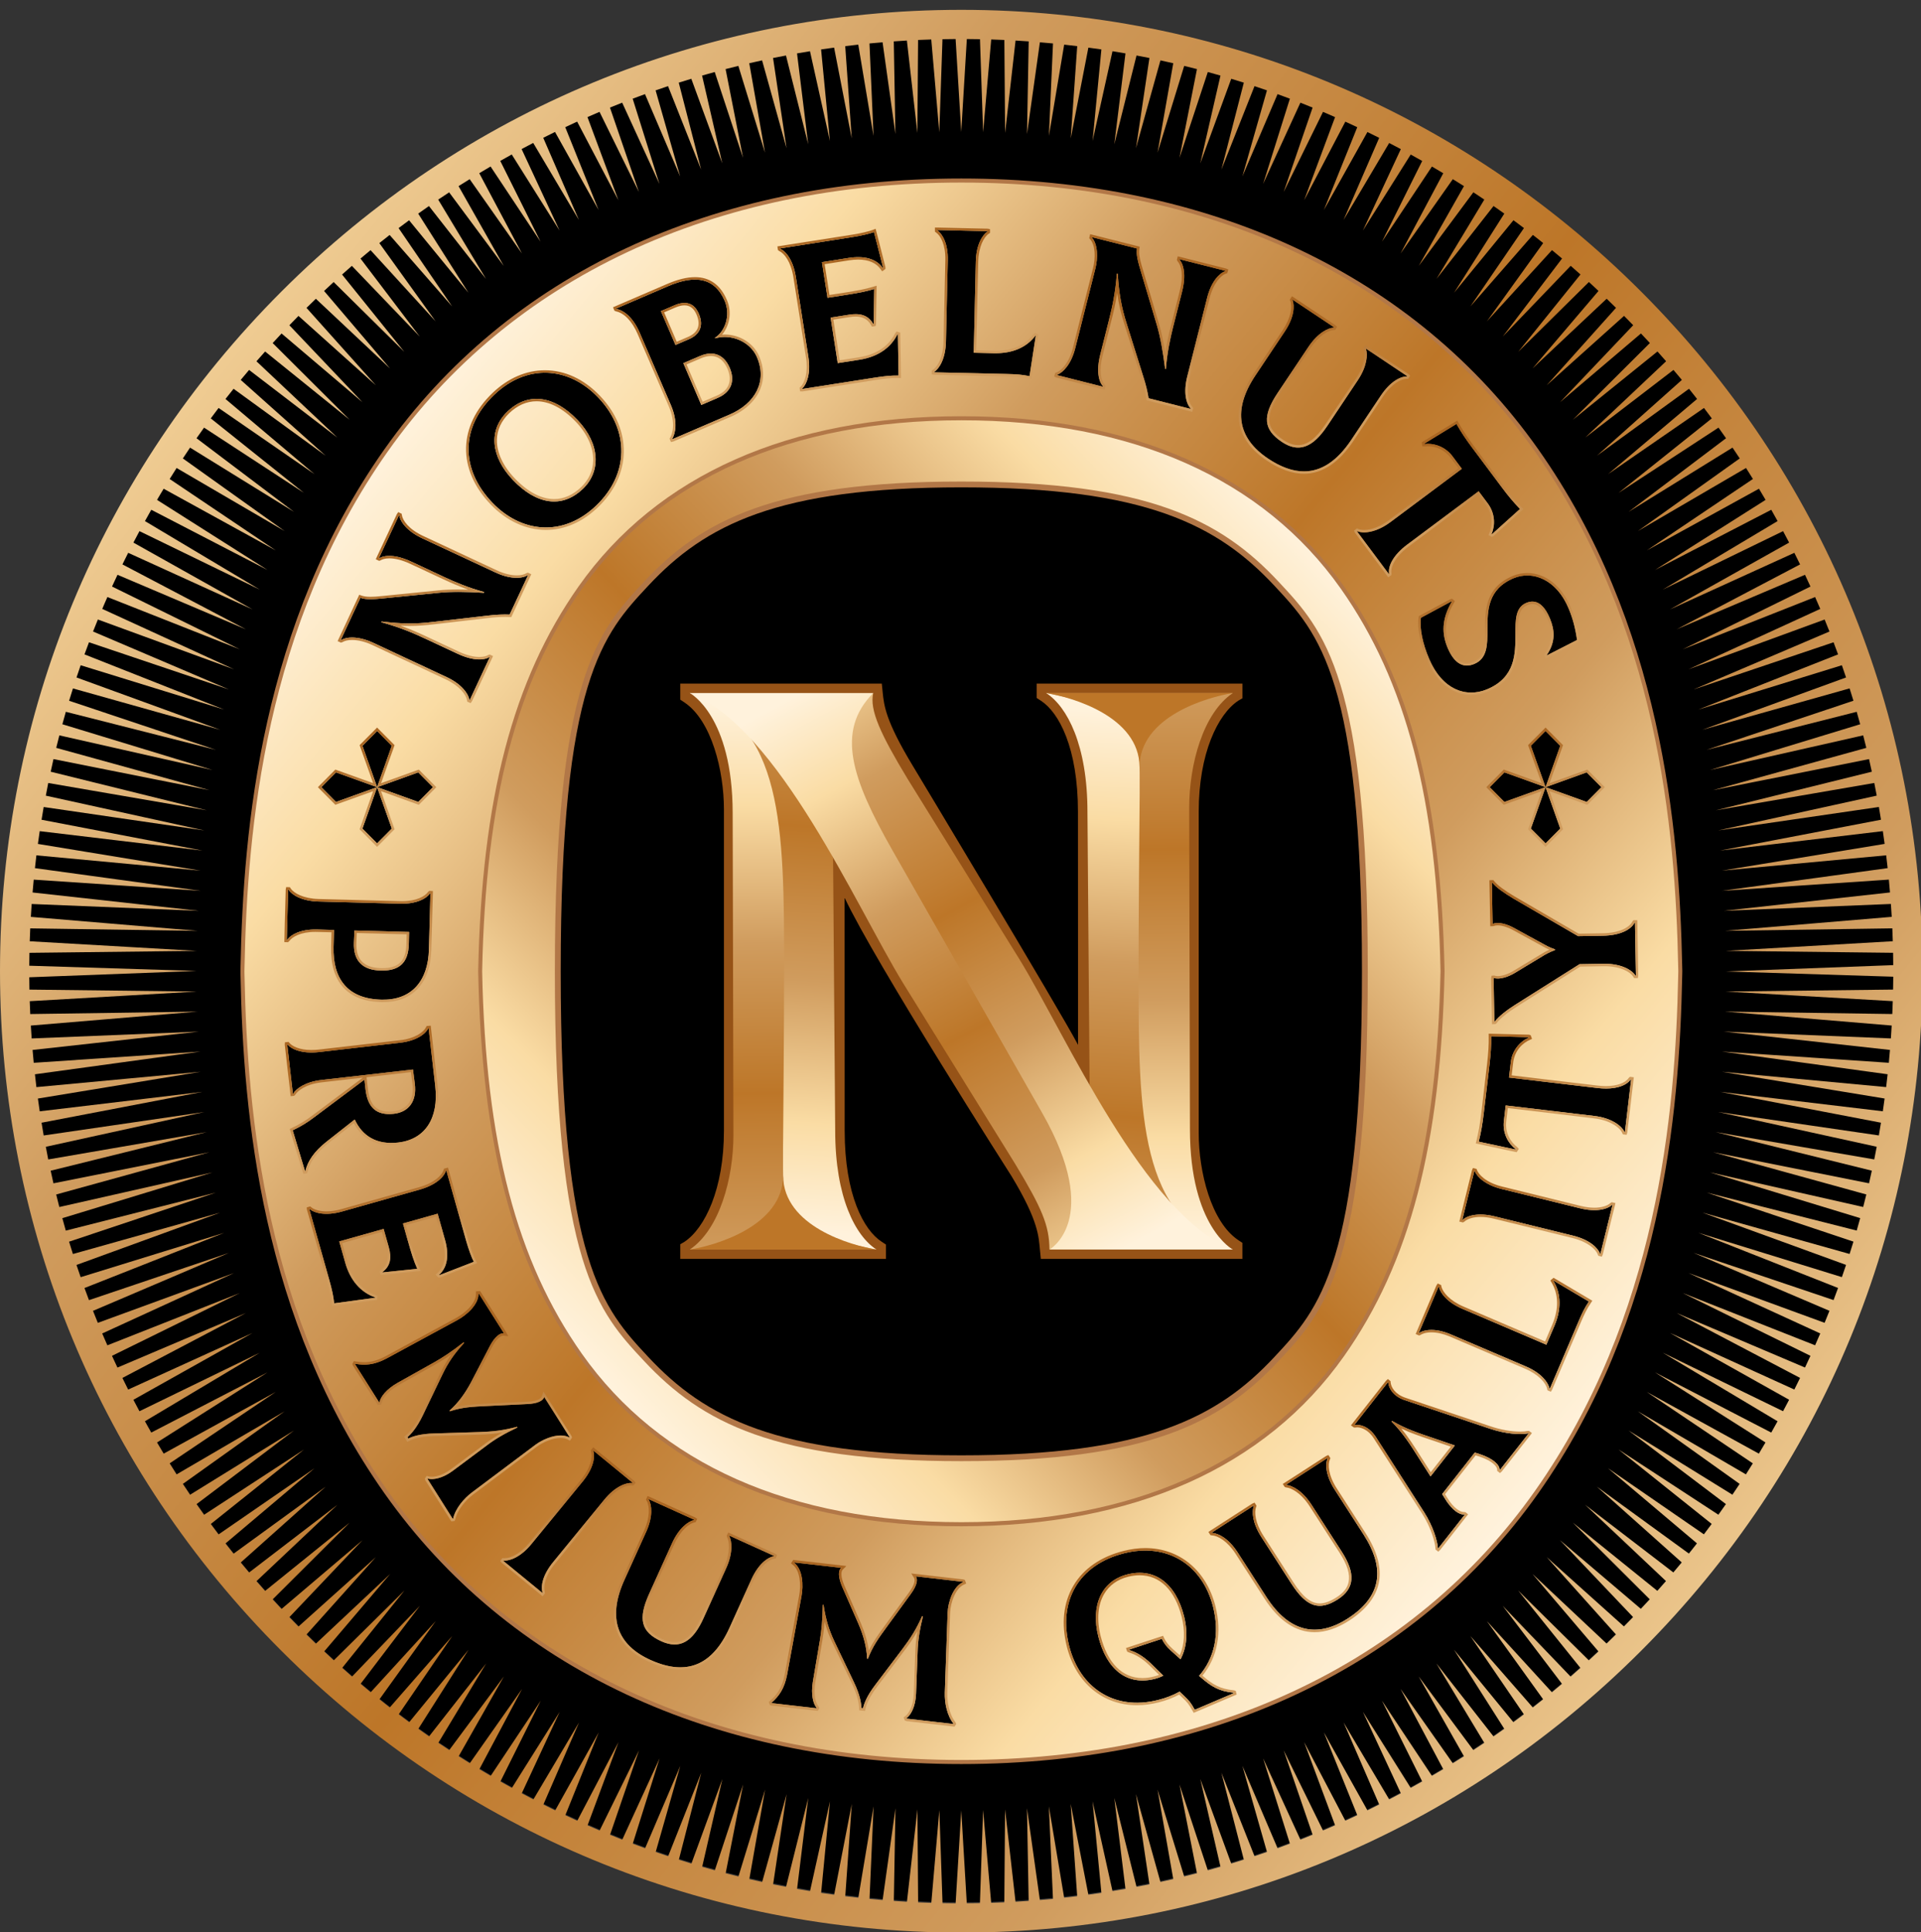 <?xml version="1.0" encoding="UTF-8"?> <svg xmlns="http://www.w3.org/2000/svg" xmlns:xlink="http://www.w3.org/1999/xlink" id="Слой_1" x="0px" y="0px" width="699.45px" height="703.44px" viewBox="0 0 699.45 703.44" style="enable-background:new 0 0 699.45 703.44;" xml:space="preserve"><rect x="0" y="0" width="699.45" height="703.44" fill="#333333" stroke="none"/> <style type="text/css"> .st0{fill:#B27747;} .st1{fill:url(#SVGID_1_);} .st2{fill:url(#SVGID_2_);} .st3{fill:url(#SVGID_3_);} .st4{fill:url(#SVGID_4_);} .st5{fill:url(#SVGID_5_);} .st6{fill:url(#SVGID_6_);} .st7{fill:url(#SVGID_7_);} .st8{fill:url(#SVGID_8_);} .st9{fill:url(#SVGID_9_);} .st10{fill:#965317;} .st11{fill:url(#SVGID_10_);} .st12{fill:url(#SVGID_11_);} .st13{fill:url(#SVGID_12_);} .st14{fill:url(#SVGID_13_);} .st15{fill:url(#SVGID_14_);} .st16{fill:url(#SVGID_15_);} .st17{fill:url(#SVGID_16_);} .st18{fill:url(#SVGID_17_);} .st19{fill:url(#SVGID_18_);} .st20{fill:url(#SVGID_19_);} .st21{fill:url(#SVGID_20_);} .st22{fill:url(#SVGID_21_);} .st23{fill:url(#SVGID_22_);} .st24{fill:url(#SVGID_23_);} .st25{fill:url(#SVGID_24_);} .st26{fill:url(#SVGID_25_);} .st27{fill:url(#SVGID_26_);} .st28{fill:url(#SVGID_27_);} .st29{fill:url(#SVGID_28_);} .st30{fill:url(#SVGID_29_);} .st31{fill:url(#SVGID_30_);} .st32{fill:url(#SVGID_31_);} .st33{fill:url(#SVGID_32_);} .st34{fill:url(#SVGID_33_);} .st35{fill:url(#SVGID_34_);} .st36{fill:url(#SVGID_35_);} .st37{fill:url(#SVGID_36_);} .st38{fill:url(#SVGID_37_);} .st39{fill:url(#SVGID_38_);} </style> <g> <path d="M203.09,353.59c0-103.62,14.38-122.06,32.21-141.12c19.47-20.84,44.52-36.1,114.72-36.1c70.22,0,95.26,15.26,114.74,36.1 c17.81,19.06,32.2,37.5,32.2,141.12c0,103.63-14.39,122.08-32.2,141.12c-19.48,20.85-44.52,36.1-114.74,36.1 c-70.2,0-95.25-15.25-114.72-36.1C217.48,475.67,203.09,457.22,203.09,353.59z"></path> <path d="M689.79,352.76c0,187.66-152.13,339.79-339.78,339.79c-187.65,0-339.78-152.13-339.78-339.79S162.36,12.98,350.01,12.98 C537.67,12.98,689.79,165.11,689.79,352.76z"></path> <g> <path class="st10" d="M450.85,255.1c0.39-0.24,1.52-0.88,1.52-0.88v-5.34h-74.9v5.23l1.58,1.03c6.47,4.22,13.44,17.04,13.44,40.41 l0.04,84.86c-6.32-12.08-60.24-101.71-60.24-101.71c-9.89-16.37-10.41-21.84-10.91-26.73l-0.31-3.09h-73.38v5.84l1.52,1.01 c9.88,6.62,14.38,24.84,14.38,38.97v116.95c0,21.22-6.93,35.49-14.38,40.45c-0.37,0.23-1.52,0.88-1.52,0.88v5.33h74.88v-5.22 l-1.56-1.03c-6.5-4.22-13.46-17.04-13.46-40.4l-0.03-84.87c10.48,22.62,60.86,101.53,60.86,101.53 c9.88,16.38,9.8,22.02,10.29,26.91l0.31,3.08h73.38v-5.84l-1.52-1.01c-9.87-6.62-14.38-24.84-14.38-38.96V295.55 C436.46,274.32,443.41,260.05,450.85,255.1z"></path> <linearGradient id="SVGID_1_" gradientUnits="userSpaceOnUse" x1="283.322" y1="254.758" x2="286.006" y2="551.282"> <stop offset="0" style="stop-color:#FFF2DC"></stop> <stop offset="0.129" style="stop-color:#FADCA4"></stop> <stop offset="0.299" style="stop-color:#D09C5E"></stop> <stop offset="0.47" style="stop-color:#BE792C"></stop> <stop offset="0.483" style="stop-color:#BD7628"></stop> <stop offset="0.521" style="stop-color:#C17E33"></stop> <stop offset="0.683" style="stop-color:#D09C5E"></stop> <stop offset="0.841" style="stop-color:#FADCA4"></stop> <stop offset="0.996" style="stop-color:#FFF2DC"></stop> </linearGradient> <path class="st1" d="M319.12,454.91h-67.97c10.89-7.3,15.9-26.01,15.9-41.78l-0.28-117.02c0-35.64-15.61-43.8-15.61-43.8 s22.92,3.37,38.42,32.43C289.57,325.41,284.54,437.03,319.12,454.91z"></path> <g> <linearGradient id="SVGID_2_" gradientUnits="userSpaceOnUse" x1="305.515" y1="449.63" x2="324.803" y2="144.607"> <stop offset="0" style="stop-color:#FFF2DC"></stop> <stop offset="0.129" style="stop-color:#FADCA4"></stop> <stop offset="0.299" style="stop-color:#D09C5E"></stop> <stop offset="0.47" style="stop-color:#BE792C"></stop> <stop offset="0.483" style="stop-color:#BD7628"></stop> <stop offset="0.521" style="stop-color:#C17E33"></stop> <stop offset="0.683" style="stop-color:#D09C5E"></stop> <stop offset="0.841" style="stop-color:#FADCA4"></stop> <stop offset="0.996" style="stop-color:#FFF2DC"></stop> </linearGradient> <path class="st2" d="M318.01,252.96c-0.03-0.22-0.06-0.43-0.08-0.65l0.06,0.56C317.99,252.9,318,252.93,318.01,252.96z"></path> <linearGradient id="SVGID_3_" gradientUnits="userSpaceOnUse" x1="279.203" y1="447.385" x2="298.435" y2="143.259"> <stop offset="0" style="stop-color:#FFF2DC"></stop> <stop offset="0.129" style="stop-color:#FADCA4"></stop> <stop offset="0.299" style="stop-color:#D09C5E"></stop> <stop offset="0.47" style="stop-color:#BE792C"></stop> <stop offset="0.483" style="stop-color:#BD7628"></stop> <stop offset="0.521" style="stop-color:#C17E33"></stop> <stop offset="0.683" style="stop-color:#D09C5E"></stop> <stop offset="0.841" style="stop-color:#FADCA4"></stop> <stop offset="0.996" style="stop-color:#FFF2DC"></stop> </linearGradient> <path class="st3" d="M319.12,454.91c-7.66-4.97-15.02-18.98-15.02-43.27l-0.77-99.2c-5.05-13.38-15.5-50.41-52.17-60.14 c33.99,11.11,34.35,48.31,34.35,100.4c0,17.41-0.36,61.58-0.36,61.58s-0.36,21.9,0.82,24.96 C289.86,449.46,312.92,453.61,319.12,454.91z"></path> </g> <linearGradient id="SVGID_4_" gradientUnits="userSpaceOnUse" x1="285.136" y1="487.897" x2="285.136" y2="410.343"> <stop offset="0" style="stop-color:#D09C5E"></stop> <stop offset="0.401" style="stop-color:#BE792C"></stop> <stop offset="0.432" style="stop-color:#BD7628"></stop> </linearGradient> <path class="st4" d="M285.14,428L285.14,428c-0.09,18.44-24.79,25.45-33.99,26.91h33.99l0,0h33.98 C309.93,453.45,285.24,446.44,285.14,428z"></path> <linearGradient id="SVGID_5_" gradientUnits="userSpaceOnUse" x1="-1134.156" y1="-193.406" x2="-1131.472" y2="103.117" gradientTransform="matrix(-1 0 0 -1 -717.438 259.06)"> <stop offset="0" style="stop-color:#FFF2DC"></stop> <stop offset="0.129" style="stop-color:#FADCA4"></stop> <stop offset="0.299" style="stop-color:#D09C5E"></stop> <stop offset="0.47" style="stop-color:#BE792C"></stop> <stop offset="0.483" style="stop-color:#BD7628"></stop> <stop offset="0.521" style="stop-color:#C17E33"></stop> <stop offset="0.683" style="stop-color:#D09C5E"></stop> <stop offset="0.841" style="stop-color:#FADCA4"></stop> <stop offset="0.996" style="stop-color:#FFF2DC"></stop> </linearGradient> <path class="st5" d="M380.93,252.31h67.96C438.01,259.62,433,278.33,433,294.1l0.27,117.02c0,35.63,15.62,43.79,15.62,43.79 s-22.91-3.36-38.43-32.42C410.46,381.82,415.5,270.2,380.93,252.31z"></path> <g> <linearGradient id="SVGID_6_" gradientUnits="userSpaceOnUse" x1="-1111.832" y1="-0.777" x2="-1092.763" y2="-302.333" gradientTransform="matrix(-1 0 0 -1 -717.438 259.06)"> <stop offset="0" style="stop-color:#FFF2DC"></stop> <stop offset="0.129" style="stop-color:#FADCA4"></stop> <stop offset="0.299" style="stop-color:#D09C5E"></stop> <stop offset="0.47" style="stop-color:#BE792C"></stop> <stop offset="0.483" style="stop-color:#BD7628"></stop> <stop offset="0.521" style="stop-color:#C17E33"></stop> <stop offset="0.683" style="stop-color:#D09C5E"></stop> <stop offset="0.841" style="stop-color:#FADCA4"></stop> <stop offset="0.996" style="stop-color:#FFF2DC"></stop> </linearGradient> <path class="st6" d="M382.05,454.27c0.03,0.21,0.04,0.43,0.07,0.64l-0.06-0.55C382.05,454.34,382.05,454.3,382.05,454.27z"></path> <linearGradient id="SVGID_7_" gradientUnits="userSpaceOnUse" x1="-1138.274" y1="-0.78" x2="-1119.043" y2="-304.907" gradientTransform="matrix(-1 0 0 -1 -717.438 259.06)"> <stop offset="0" style="stop-color:#FFF2DC"></stop> <stop offset="0.129" style="stop-color:#FADCA4"></stop> <stop offset="0.299" style="stop-color:#D09C5E"></stop> <stop offset="0.47" style="stop-color:#BE792C"></stop> <stop offset="0.483" style="stop-color:#BD7628"></stop> <stop offset="0.521" style="stop-color:#C17E33"></stop> <stop offset="0.683" style="stop-color:#D09C5E"></stop> <stop offset="0.841" style="stop-color:#FADCA4"></stop> <stop offset="0.996" style="stop-color:#FFF2DC"></stop> </linearGradient> <path class="st7" d="M380.93,252.31c7.66,4.97,15.02,18.99,15.02,43.27l0.78,99.2c5.04,13.38,15.49,50.42,52.16,60.13 c-33.98-11.1-34.34-48.3-34.34-100.4c0-17.41,0.37-61.58,0.37-61.58s0.35-21.89-0.82-24.96 C410.19,257.77,387.12,253.62,380.93,252.31z"></path> </g> <linearGradient id="SVGID_8_" gradientUnits="userSpaceOnUse" x1="-1132.346" y1="39.732" x2="-1132.346" y2="-37.821" gradientTransform="matrix(-1 0 0 -1 -717.438 259.06)"> <stop offset="0" style="stop-color:#D09C5E"></stop> <stop offset="0.401" style="stop-color:#BE792C"></stop> <stop offset="0.432" style="stop-color:#BD7628"></stop> </linearGradient> <path class="st8" d="M414.91,279.22L414.91,279.22c0.09-18.43,24.79-25.44,33.98-26.91h-33.98l0,0h-33.99 C390.12,253.78,414.82,260.79,414.91,279.22z"></path> <linearGradient id="SVGID_9_" gradientUnits="userSpaceOnUse" x1="1255.867" y1="430.734" x2="1120.73" y2="179.276" gradientTransform="matrix(1 0 0 1 -841.863 21.405)"> <stop offset="0" style="stop-color:#FFF2DC"></stop> <stop offset="0.129" style="stop-color:#FADCA4"></stop> <stop offset="0.299" style="stop-color:#D09C5E"></stop> <stop offset="0.47" style="stop-color:#BE792C"></stop> <stop offset="0.483" style="stop-color:#BD7628"></stop> <stop offset="0.521" style="stop-color:#C17E33"></stop> <stop offset="0.683" style="stop-color:#D09C5E"></stop> <stop offset="0.841" style="stop-color:#FADCA4"></stop> <stop offset="0.996" style="stop-color:#FFF2DC"></stop> </linearGradient> <path class="st9" d="M448.89,454.91c-32.28-12.63-60.62-77.77-77.61-105.53l-40.91-65.97c-9.71-16.09-13.82-24.88-12.43-31.11 c0,0-21.88,12.89,0.84,50.5c28.11,46.57,32.8,55.74,55.53,95.71c14.81,26.03,21.58,42.5,7.79,56.4H448.89z"></path> <linearGradient id="SVGID_10_" gradientUnits="userSpaceOnUse" x1="152.293" y1="103.329" x2="17.151" y2="-148.138" gradientTransform="matrix(-1 0 0 -1 438.331 358.414)"> <stop offset="0" style="stop-color:#FFF2DC"></stop> <stop offset="0.129" style="stop-color:#FADCA4"></stop> <stop offset="0.299" style="stop-color:#D09C5E"></stop> <stop offset="0.47" style="stop-color:#BE792C"></stop> <stop offset="0.483" style="stop-color:#BD7628"></stop> <stop offset="0.521" style="stop-color:#C17E33"></stop> <stop offset="0.683" style="stop-color:#D09C5E"></stop> <stop offset="0.841" style="stop-color:#FADCA4"></stop> <stop offset="0.996" style="stop-color:#FFF2DC"></stop> </linearGradient> <path class="st11" d="M251.15,252.31c32.3,12.64,60.62,77.77,77.63,105.54l40.9,65.97c9.72,16.08,12.37,22.33,12.44,31.09 c0,0,19.48-10.84-2.61-49.65c-26.91-47.28-31.82-55.71-54.56-95.68c-14.79-26.02-20.78-43.37-7-57.27H251.15z"></path> </g> <linearGradient id="SVGID_11_" gradientUnits="userSpaceOnUse" x1="-77.205" y1="11.271" x2="817.043" y2="727.799"> <stop offset="0" style="stop-color:#FFF2DC"></stop> <stop offset="0.129" style="stop-color:#FADCA4"></stop> <stop offset="0.299" style="stop-color:#D09C5E"></stop> <stop offset="0.47" style="stop-color:#BE792C"></stop> <stop offset="0.483" style="stop-color:#BD7628"></stop> <stop offset="0.521" style="stop-color:#C17E33"></stop> <stop offset="0.683" style="stop-color:#D09C5E"></stop> <stop offset="0.841" style="stop-color:#FADCA4"></stop> <stop offset="0.996" style="stop-color:#FFF2DC"></stop> </linearGradient> <path class="st12" d="M597.49,106.1C531.39,39.99,443.49,3.58,350,3.58c-93.49,0-181.38,36.41-247.48,102.51 C36.42,172.19,0,260.09,0,353.58c0,93.49,36.42,181.38,102.52,247.48c66.11,66.11,154,102.52,247.48,102.52 c93.49,0,181.39-36.41,247.48-102.52C663.59,534.95,700,447.06,700,353.58C700,260.09,663.59,172.19,597.49,106.1z M689.17,364.48 c-0.05,1.56-0.1,3.12-0.17,4.69l-60.93-0.89l60.71,5.08c-0.09,1.57-0.19,3.13-0.3,4.69l-60.86-2.49l60.53,6.68 c-0.12,1.57-0.26,3.12-0.41,4.68l-60.76-4.09l60.32,8.27c-0.17,1.56-0.34,3.11-0.54,4.67l-59.79-5.58l59.23,9.74 c-0.21,1.55-0.42,3.11-0.65,4.65l-59.24-7.07l58.56,11.22c-0.25,1.55-0.49,3.1-0.76,4.64l-58.54-8.54l57.75,12.66 c-0.29,1.54-0.57,3.09-0.89,4.61l-57.71-9.95l56.82,14.05c-0.34,1.53-0.66,3.07-1.01,4.59l-56.8-11.32l55.81,15.39 c-0.37,1.52-0.75,3.04-1.14,4.56l-55.77-12.61l54.68,16.66c-0.42,1.51-0.83,3.03-1.27,4.53l-54.68-13.85l53.49,17.88 c-0.46,1.5-0.93,2.99-1.4,4.49l-53.62-15.07l52.33,19.05c-0.5,1.49-1,2.97-1.52,4.45l-52.26-16.14l50.87,20.09 c-0.53,1.48-1.09,2.94-1.64,4.41l-50.95-17.18l49.46,21.09c-0.57,1.47-1.17,2.91-1.77,4.37l-49.58-18.14l48,22.01 c-0.61,1.45-1.25,2.88-1.88,4.31l-48.19-19.02l46.5,22.85c-0.64,1.43-1.32,2.85-1.99,4.27l-46.75-19.85l44.96,23.63 c-0.69,1.42-1.39,2.82-2.09,4.23l-45.29-20.61l43.39,24.33c-0.73,1.39-1.46,2.78-2.2,4.17l-43.81-21.3l41.81,24.96 c-0.76,1.37-1.52,2.75-2.3,4.12l-42.33-21.91l40.23,25.51c-0.8,1.35-1.6,2.72-2.41,4.07l-40.83-22.47l38.63,26.01 c-0.83,1.34-1.66,2.68-2.51,4.01l-39.35-22.96l37.06,26.43c-0.86,1.31-1.73,2.63-2.63,3.93l-37.84-23.39l35.48,26.81 c-0.91,1.29-1.82,2.58-2.74,3.87l-36.38-23.77l33.94,27.12c-0.94,1.27-1.89,2.53-2.84,3.79l-34.94-24.09l32.42,27.38 c-0.97,1.25-1.95,2.49-2.94,3.72l-33.53-24.39l30.93,27.61c-1.01,1.22-2.03,2.42-3.06,3.64l-32.13-24.64l29.45,27.79 c-1.04,1.2-2.1,2.38-3.15,3.56l-30.78-24.84l28.02,27.92c-1.07,1.17-2.16,2.32-3.25,3.47l-29.46-25.03l26.64,28.03 c-1.09,1.14-2.21,2.27-3.33,3.4l-28.16-25.26l25.24,28.18c-1.12,1.11-2.26,2.23-3.4,3.32L558,573.02l24.01,28.21 c-1.16,1.09-2.31,2.18-3.49,3.25l-25.74-25.42l22.66,28.17c-1.19,1.04-2.36,2.11-3.56,3.16l-24.74-25.77l21.59,28.41 c-1.21,1.03-2.43,2.06-3.66,3.06l-23.69-25.91l20.49,28.48c-1.25,1-2.5,2-3.76,2.97l-22.75-26.02l19.5,28.52 c-1.27,0.97-2.53,1.91-3.82,2.86l-21.62-26.38l18.3,28.8c-1.3,0.93-2.6,1.85-3.92,2.76l-20.78-26.55l17.42,28.89 c-1.32,0.89-2.66,1.76-3.99,2.63l-19.89-26.79l16.47,29.05c-1.34,0.86-2.7,1.69-4.06,2.53l-19.03-27.07l15.55,29.23 c-1.37,0.82-2.74,1.62-4.12,2.42l-18.2-27.36l14.66,29.42c-1.39,0.79-2.78,1.57-4.18,2.33l-17.41-27.68l13.81,29.65 c-1.41,0.76-2.82,1.5-4.23,2.23l-16.62-28.03l12.97,29.88c-1.42,0.72-2.85,1.44-4.28,2.14l-15.86-28.4l12.16,30.15 c-1.45,0.67-2.88,1.36-4.34,2.02l-15.01-28.62l11.27,30.28c-1.46,0.63-2.92,1.28-4.39,1.9l-14.33-29.18l10.54,30.72 c-1.48,0.6-2.95,1.22-4.44,1.79l-13.58-29.58l9.75,31.03c-1.49,0.57-2.99,1.13-4.49,1.67l-12.81-29.99l8.95,31.35 c-1.51,0.52-3.02,1.03-4.53,1.54l-12.06-30.39l8.16,31.65c-1.52,0.48-3.04,0.96-4.58,1.42l-11.27-30.8l7.35,31.97 c-1.53,0.45-3.06,0.87-4.61,1.29l-10.32-31.25l6.37,32.32c-1.54,0.39-3.1,0.77-4.65,1.16l-9.71-31.6l5.73,32.57 c-1.55,0.37-3.12,0.7-4.67,1.04l-8.91-31.98l4.9,32.84c-1.55,0.32-3.13,0.6-4.7,0.9l-8.09-32.34l4.07,33.11 c-1.57,0.28-3.15,0.52-4.73,0.78l-7.25-32.67l3.21,33.33c-1.57,0.24-3.16,0.45-4.74,0.67l-6.43-33.06l2.36,33.6 c-1.57,0.19-3.17,0.36-4.75,0.54l-5.56-33.24l1.49,33.68c-1.59,0.15-3.18,0.29-4.77,0.42l-4.69-33.42l0.61,33.74 c-1.59,0.11-3.18,0.21-4.78,0.31l-3.81-33.64l-0.27,33.85c-1.6,0.07-3.19,0.13-4.79,0.18l-2.94-33.77l-1.15,33.87 c-1.59,0.03-3.19,0.05-4.79,0.06L350,659.07l-2.05,33.85c-1.59-0.01-3.17-0.03-4.77-0.06l-1.16-33.87l-2.92,33.77 c-1.6-0.06-3.19-0.11-4.8-0.18l-0.26-33.85l-3.82,33.64c-1.59-0.09-3.19-0.19-4.77-0.31l0.6-33.74l-4.68,33.42 c-1.59-0.13-3.19-0.27-4.77-0.42l1.48-33.68l-5.56,33.24c-1.59-0.18-3.17-0.36-4.75-0.54l2.37-33.6l-6.42,33.06 c-1.58-0.22-3.16-0.43-4.74-0.67l3.22-33.33l-7.26,32.67c-1.58-0.25-3.16-0.5-4.72-0.78l4.07-33.11l-8.09,32.34 c-1.56-0.3-3.14-0.58-4.7-0.9l4.91-32.84l-8.9,31.98c-1.56-0.35-3.12-0.67-4.67-1.04l5.73-32.57l-9.7,31.6 c-1.56-0.38-3.11-0.77-4.65-1.16l6.36-32.32l-10.31,31.25c-1.54-0.42-3.08-0.84-4.6-1.29l7.36-31.97l-11.28,30.8 c-1.53-0.46-3.05-0.94-4.57-1.42l8.15-31.65l-12.05,30.39c-1.51-0.51-3.03-1.02-4.53-1.54l8.95-31.35l-12.81,29.99 c-1.5-0.54-3-1.1-4.49-1.67l9.75-31.03l-13.58,29.58c-1.49-0.57-2.96-1.18-4.44-1.79l10.54-30.72l-14.34,29.18 c-1.47-0.62-2.92-1.27-4.39-1.9l11.26-30.28l-15.01,28.62c-1.46-0.66-2.9-1.35-4.34-2.02l12.15-30.15l-15.85,28.4 c-1.44-0.7-2.86-1.42-4.29-2.14l12.97-29.88l-16.62,28.03c-1.42-0.73-2.83-1.48-4.23-2.23l13.81-29.65l-17.4,27.68 c-1.4-0.76-2.8-1.53-4.18-2.33l14.67-29.42l-18.21,27.36c-1.37-0.8-2.75-1.6-4.12-2.43l15.55-29.23l-19.04,27.06 c-1.35-0.83-2.71-1.67-4.05-2.53l16.46-29.05l-19.89,26.79c-1.33-0.87-2.66-1.75-3.98-2.63l17.41-28.89l-20.78,26.54 c-1.31-0.91-2.62-1.82-3.91-2.75l18.29-28.8l-21.61,26.38c-1.29-0.95-2.56-1.89-3.82-2.86l19.5-28.52l-22.76,26.02 c-1.25-0.97-2.5-1.97-3.75-2.97l20.49-28.48l-23.69,25.91c-1.23-1-2.44-2.04-3.67-3.06l21.59-28.41l-24.72,25.77 c-1.2-1.04-2.39-2.11-3.57-3.17l22.67-28.16l-25.74,25.42c-1.17-1.06-2.32-2.16-3.48-3.25l24.02-28.21L115,598.4 c-1.14-1.1-2.28-2.21-3.41-3.32l25.25-28.18l-28.17,25.26c-1.11-1.13-2.22-2.26-3.32-3.4l26.63-28.03l-29.47,25.03 c-1.09-1.15-2.17-2.31-3.24-3.48l28.02-27.92L96.52,579.2c-1.06-1.17-2.11-2.35-3.15-3.55l29.46-27.79l-32.14,24.63 c-1.01-1.21-2.04-2.41-3.05-3.63l30.92-27.61l-33.52,24.39c-0.99-1.23-1.98-2.47-2.95-3.72l32.42-27.38l-34.94,24.09 c-0.95-1.26-1.9-2.52-2.83-3.79l33.94-27.12L74.3,551.47c-0.93-1.29-1.83-2.58-2.74-3.87l35.49-26.81L69.2,544.18 c-0.89-1.3-1.76-2.62-2.63-3.94l37.06-26.43l-39.34,22.96c-0.85-1.33-1.68-2.68-2.52-4.01l38.64-26.01l-40.83,22.47 c-0.82-1.35-1.61-2.71-2.41-4.07l40.22-25.51l-42.33,21.91c-0.78-1.36-1.54-2.74-2.3-4.12l41.81-24.95l-43.81,21.3 c-0.75-1.39-1.47-2.78-2.2-4.17l43.39-24.33l-45.29,20.61c-0.71-1.41-1.41-2.81-2.1-4.23l44.96-23.63l-46.76,19.85 c-0.67-1.42-1.35-2.84-1.99-4.27l46.51-22.85l-48.19,19.02c-0.63-1.43-1.27-2.86-1.88-4.31l48.01-22.01l-49.6,18.14 c-0.59-1.46-1.18-2.91-1.76-4.37l49.46-21.09L32.4,473.33c-0.56-1.46-1.11-2.93-1.64-4.41l50.86-20.09l-52.25,16.14 c-0.52-1.48-1.03-2.97-1.52-4.45l52.32-19.05l-53.62,15.07c-0.47-1.5-0.94-2.99-1.4-4.49l53.48-17.88l-54.67,13.85 c-0.43-1.5-0.85-3.02-1.26-4.53l54.67-16.66L21.6,439.43c-0.39-1.51-0.76-3.04-1.14-4.56l55.8-15.39l-56.8,11.32 c-0.35-1.52-0.68-3.06-1.01-4.59l56.82-14.05l-57.71,9.95c-0.31-1.52-0.59-3.07-0.88-4.61l57.74-12.66l-58.52,8.54 c-0.28-1.54-0.52-3.09-0.77-4.64l58.56-11.22l-59.23,7.07c-0.24-1.54-0.44-3.1-0.66-4.65l59.23-9.74l-59.78,5.58 c-0.19-1.56-0.36-3.11-0.53-4.67l60.31-8.27l-60.75,4.09c-0.16-1.56-0.29-3.12-0.42-4.68l60.54-6.68l-60.87,2.49 c-0.11-1.56-0.21-3.12-0.3-4.69l60.7-5.08l-60.92,0.89c-0.08-1.56-0.13-3.12-0.18-4.69l60.83-3.5l-60.94-0.71 c-0.03-1.5-0.05-2.99-0.06-4.49l60.93-2.3l-60.93-1.91c0.01-1.56,0.03-3.12,0.06-4.69l60.94-0.71l-60.83-3.5 c0.05-1.56,0.1-3.12,0.18-4.69l60.92,0.9l-60.7-5.09c0.09-1.57,0.19-3.13,0.3-4.69l60.87,2.49l-60.54-6.68 c0.13-1.56,0.26-3.12,0.42-4.68l60.75,4.08l-60.31-8.26c0.17-1.56,0.34-3.12,0.53-4.66l59.78,5.57l-59.23-9.73 c0.22-1.55,0.42-3.11,0.66-4.65l59.23,7.07l-58.56-11.22c0.25-1.55,0.49-3.1,0.77-4.64l58.52,8.54l-57.74-12.67 c0.29-1.54,0.57-3.08,0.88-4.61L75.28,295l-56.82-14.05c0.33-1.53,0.66-3.07,1.01-4.59l56.8,11.31l-55.8-15.4 c0.38-1.52,0.75-3.04,1.14-4.55l55.77,12.61l-54.67-16.66c0.41-1.51,0.83-3.02,1.26-4.53L78.64,273l-53.48-17.88 c0.46-1.5,0.92-3,1.4-4.49l53.62,15.06l-52.32-19.05c0.49-1.5,1-2.98,1.51-4.45l52.25,16.14l-50.86-20.09 c0.53-1.48,1.09-2.95,1.64-4.41L83.34,251l-49.46-21.09c0.58-1.47,1.17-2.91,1.76-4.37l49.6,18.14l-48.01-22 c0.6-1.45,1.25-2.88,1.88-4.32l48.19,19.03l-46.51-22.86c0.65-1.43,1.32-2.84,2-4.27l46.75,19.85l-44.96-23.63 c0.69-1.41,1.39-2.81,2.1-4.22l45.29,20.61l-43.39-24.33c0.72-1.39,1.45-2.79,2.2-4.17l43.81,21.29l-41.81-24.95 c0.76-1.38,1.53-2.76,2.3-4.12L97.4,207.5l-40.22-25.51c0.8-1.36,1.58-2.72,2.41-4.06l40.83,22.46l-38.64-26 c0.83-1.34,1.66-2.68,2.52-4.01l39.34,22.96L66.58,166.9c0.87-1.32,1.73-2.63,2.62-3.94l37.85,23.39l-35.49-26.8 c0.91-1.29,1.81-2.59,2.74-3.87l36.38,23.76l-33.94-27.12c0.94-1.27,1.88-2.53,2.85-3.8l34.93,24.1L82.1,145.25 c0.98-1.25,1.97-2.48,2.95-3.71l33.52,24.37l-30.92-27.6c1-1.22,2.03-2.42,3.05-3.63l32.14,24.63l-29.46-27.78 c1.03-1.2,2.09-2.37,3.15-3.56l30.77,24.84l-28.02-27.92c1.06-1.17,2.15-2.32,3.24-3.48l29.47,25.03l-26.63-28.03 c1.1-1.14,2.21-2.28,3.32-3.4l28.17,25.26l-25.25-28.18c1.13-1.11,2.27-2.22,3.41-3.32l27.01,25.38L118,105.93 c1.16-1.08,2.31-2.18,3.48-3.25l25.74,25.42l-22.67-28.15c1.19-1.06,2.37-2.13,3.57-3.16l24.72,25.76l-21.58-28.42 c1.22-1.03,2.43-2.05,3.66-3.06l23.69,25.92l-20.49-28.49c1.25-0.99,2.5-1.98,3.75-2.96l22.76,26.03l-19.5-28.53 c1.27-0.96,2.54-1.91,3.82-2.85l21.61,26.39l-18.29-28.81c1.29-0.93,2.6-1.84,3.91-2.76l20.78,26.54l-17.41-28.88 c1.32-0.9,2.66-1.77,3.98-2.65l19.89,26.79l-16.46-29.05c1.34-0.86,2.7-1.69,4.05-2.53l19.04,27.06L174.5,63.06 c1.36-0.83,2.74-1.62,4.12-2.44L196.82,88l-14.67-29.42c1.38-0.8,2.78-1.56,4.18-2.34l17.4,27.68l-13.81-29.65 c1.4-0.75,2.82-1.49,4.23-2.23l16.62,28.02l-12.97-29.89c1.43-0.71,2.85-1.43,4.29-2.13l15.85,28.4L205.81,46.3 c1.44-0.68,2.88-1.36,4.34-2.02l15.01,28.62L213.9,42.63c1.46-0.64,2.92-1.28,4.39-1.91l14.34,29.17l-10.54-30.72 c1.48-0.6,2.96-1.21,4.45-1.79l13.57,29.58l-9.75-31.03c1.49-0.56,2.99-1.12,4.49-1.66l12.81,29.97l-8.95-31.34 c1.51-0.52,3.02-1.03,4.53-1.54l12.05,30.38l-8.15-31.65c1.52-0.48,3.04-0.95,4.57-1.41l11.28,30.8l-7.36-31.97 c1.53-0.44,3.07-0.87,4.61-1.29l10.31,31.25l-6.36-32.32c1.54-0.41,3.09-0.78,4.65-1.16l9.7,31.59l-5.73-32.56 c1.55-0.37,3.11-0.7,4.67-1.04l8.9,31.97l-4.91-32.84c1.57-0.32,3.14-0.6,4.71-0.9l8.09,32.32l-4.07-33.09 c1.57-0.28,3.15-0.52,4.72-0.79l7.26,32.67l-3.22-33.32c1.58-0.24,3.16-0.44,4.74-0.66l6.42,33.05l-2.37-33.59 c1.58-0.2,3.17-0.38,4.75-0.55l5.56,33.23l-1.48-33.66c1.58-0.16,3.18-0.29,4.77-0.42l4.68,33.41l-0.6-33.74 c1.59-0.11,3.18-0.21,4.77-0.31l3.82,33.64l0.26-33.85c1.6-0.07,3.19-0.13,4.8-0.18l2.92,33.77l1.16-33.87 c1.59-0.03,3.19-0.05,4.78-0.06l2.05,33.84l2.04-33.84c1.6,0.01,3.18,0.03,4.78,0.06l1.15,33.87l2.94-33.77 c1.6,0.05,3.19,0.11,4.79,0.18l0.27,33.85l3.81-33.64c1.6,0.1,3.18,0.19,4.78,0.31l-0.61,33.74l4.69-33.41 c1.59,0.13,3.18,0.27,4.77,0.42l-1.49,33.66l5.56-33.23c1.59,0.17,3.17,0.35,4.75,0.55l-2.36,33.59l6.42-33.05 c1.58,0.22,3.17,0.42,4.74,0.66l-3.21,33.32l7.25-32.67c1.58,0.26,3.16,0.51,4.73,0.79l-4.07,33.09l8.09-32.32 c1.57,0.3,3.14,0.58,4.7,0.9l-4.9,32.84l8.91-31.97c1.55,0.34,3.12,0.67,4.67,1.04l-5.73,32.56l9.71-31.59 c1.55,0.38,3.11,0.76,4.65,1.16l-6.37,32.32l10.32-31.25c1.54,0.42,3.08,0.84,4.61,1.29l-7.35,31.97l11.27-30.8 c1.54,0.46,3.06,0.93,4.58,1.41l-8.16,31.65l12.05-30.38c1.51,0.51,3.02,1.02,4.53,1.54l-8.95,31.34l12.81-29.97 c1.5,0.54,3,1.1,4.49,1.66l-9.75,31.03l13.58-29.58c1.49,0.58,2.96,1.19,4.44,1.79L467.39,69.9l14.33-29.17 c1.47,0.62,2.93,1.27,4.39,1.91l-11.27,30.27l15.01-28.62c1.46,0.66,2.89,1.35,4.34,2.02l-12.16,30.15l15.86-28.4 c1.43,0.69,2.86,1.42,4.28,2.13l-12.97,29.89l16.61-28.02c1.42,0.73,2.83,1.48,4.24,2.23l-13.81,29.65l17.41-27.68 c1.39,0.77,2.79,1.54,4.18,2.34L503.18,88l18.2-27.37c1.38,0.81,2.76,1.61,4.12,2.44l-15.55,29.22l19.03-27.06 c1.35,0.84,2.71,1.67,4.06,2.53l-16.47,29.05l19.89-26.8c1.33,0.88,2.67,1.75,3.99,2.65l-17.42,28.88l20.78-26.54 c1.32,0.92,2.62,1.83,3.92,2.76l-18.29,28.81l21.62-26.39c1.28,0.94,2.55,1.89,3.82,2.85l-19.5,28.53l22.75-26.03 c1.26,0.98,2.51,1.97,3.76,2.96l-20.49,28.49l23.69-25.92c1.23,1.01,2.44,2.04,3.66,3.06l-21.59,28.42l24.74-25.76 c1.19,1.04,2.37,2.1,3.56,3.15l-22.66,28.16l25.74-25.42c1.17,1.07,2.33,2.16,3.49,3.25L558,134.14L585,108.76 c1.14,1.1,2.28,2.21,3.4,3.32l-25.24,28.18L591.33,115c1.12,1.13,2.23,2.26,3.33,3.4l-26.64,28.03l29.46-25.03 c1.08,1.16,2.18,2.32,3.25,3.48l-28.02,27.92l30.78-24.84c1.05,1.18,2.11,2.36,3.15,3.56l-29.45,27.79l32.13-24.63 c1.03,1.21,2.05,2.41,3.06,3.63l-30.93,27.6l33.53-24.37c0.99,1.23,1.97,2.47,2.94,3.71l-32.42,27.38l34.93-24.1 c0.96,1.26,1.91,2.53,2.85,3.79l-33.94,27.12l36.38-23.76c0.92,1.28,1.83,2.57,2.74,3.87l-35.48,26.8l37.84-23.39 c0.89,1.31,1.77,2.62,2.63,3.94l-37.06,26.43l39.35-22.96c0.85,1.33,1.68,2.67,2.51,4.01l-38.63,26.01l40.83-22.46 c0.81,1.34,1.6,2.7,2.41,4.06L602.6,207.5l42.33-21.91c0.78,1.37,1.54,2.74,2.3,4.12l-41.81,24.95l43.81-21.29 c0.74,1.38,1.47,2.78,2.2,4.17l-43.39,24.33l45.29-20.61c0.7,1.41,1.4,2.81,2.09,4.22l-44.96,23.63l46.75-19.85 c0.67,1.42,1.35,2.84,1.99,4.28l-46.5,22.85l48.19-19.03c0.63,1.44,1.27,2.87,1.88,4.32l-48,22l49.59-18.14 c0.59,1.45,1.19,2.9,1.76,4.37L616.66,251l50.95-17.17c0.55,1.46,1.11,2.93,1.64,4.41l-50.87,20.09l52.26-16.14 c0.52,1.48,1.02,2.95,1.52,4.45l-52.33,19.05l53.62-15.07c0.47,1.49,0.94,2.99,1.4,4.49L621.36,273l54.68-13.86 c0.44,1.5,0.85,3.02,1.27,4.53l-54.68,16.66l55.77-12.61c0.4,1.51,0.77,3.04,1.14,4.55l-55.81,15.4l56.8-11.31 c0.35,1.52,0.67,3.06,1.01,4.59L624.73,295l57.71-9.95c0.32,1.53,0.6,3.08,0.89,4.61l-57.75,12.67l58.54-8.54 c0.27,1.54,0.51,3.09,0.76,4.64l-58.56,11.22l59.24-7.07c0.24,1.55,0.44,3.1,0.65,4.65l-59.23,9.73l59.79-5.57 c0.2,1.55,0.37,3.11,0.54,4.66l-60.32,8.26l60.76-4.08c0.15,1.55,0.29,3.11,0.41,4.68l-60.53,6.68l60.86-2.49 c0.11,1.56,0.21,3.12,0.3,4.69l-60.71,5.09l60.93-0.9c0.08,1.57,0.13,3.13,0.17,4.69l-60.83,3.5l60.94,0.71 c0.03,1.49,0.05,2.99,0.05,4.49l-60.92,2.3l60.93,1.91c-0.01,1.57-0.03,3.13-0.06,4.69l-60.94,0.71L689.17,364.48z"></path> <linearGradient id="SVGID_12_" gradientUnits="userSpaceOnUse" x1="132.047" y1="173.267" x2="568.016" y2="533.932"> <stop offset="0" style="stop-color:#FFF2DC"></stop> <stop offset="0.129" style="stop-color:#FADCA4"></stop> <stop offset="0.299" style="stop-color:#D09C5E"></stop> <stop offset="0.47" style="stop-color:#BE792C"></stop> <stop offset="0.483" style="stop-color:#BD7628"></stop> <stop offset="0.521" style="stop-color:#C17E33"></stop> <stop offset="0.683" style="stop-color:#D09C5E"></stop> <stop offset="0.841" style="stop-color:#FADCA4"></stop> <stop offset="0.996" style="stop-color:#FFF2DC"></stop> </linearGradient> <path class="st13" d="M350.03,641.48c-90.37,0-164.75-34.89-209.45-98.27C95.82,479.77,89.3,405.61,88.3,355.34l-0.04-1.67 l0.04-1.81c1-50.27,7.52-124.44,52.27-187.87c44.69-63.37,119.09-98.27,209.46-98.27c90.38,0,164.75,34.9,209.47,98.27 c44.74,63.43,51.26,137.59,52.27,187.86l0.03,1.68l-0.03,1.82c-1.01,50.26-7.53,124.43-52.27,187.86 C514.78,606.58,440.4,641.48,350.03,641.48z M211.3,213.88c-28.23,40.01-35.47,90.13-36.46,139.71 c0.99,49.6,8.23,99.71,36.46,139.72c26.33,37.33,71.81,61.6,138.73,61.6c66.92,0,112.4-24.28,138.73-61.6 c28.23-40.01,35.47-90.12,36.47-139.72c-1-49.59-8.24-99.7-36.47-139.71c-26.33-37.34-71.81-61.6-138.73-61.6 C283.11,152.27,237.63,176.54,211.3,213.88z"></path> <linearGradient id="SVGID_13_" gradientUnits="userSpaceOnUse" x1="492.764" y1="215.758" x2="207.298" y2="491.429"> <stop offset="0" style="stop-color:#FFF2DC"></stop> <stop offset="0.129" style="stop-color:#FADCA4"></stop> <stop offset="0.299" style="stop-color:#D09C5E"></stop> <stop offset="0.47" style="stop-color:#BE792C"></stop> <stop offset="0.483" style="stop-color:#BD7628"></stop> <stop offset="0.521" style="stop-color:#C17E33"></stop> <stop offset="0.683" style="stop-color:#D09C5E"></stop> <stop offset="0.841" style="stop-color:#FADCA4"></stop> <stop offset="0.996" style="stop-color:#FFF2DC"></stop> </linearGradient> <path class="st14" d="M203.09,353.59c0-103.62,14.4-122.06,32.21-141.12c19.48-20.84,44.53-36.1,114.73-36.1 c70.21,0,95.25,15.26,114.74,36.1c17.82,19.06,32.19,37.5,32.19,141.12c0,103.63-14.38,122.08-32.19,141.12 c-19.49,20.85-44.53,36.1-114.74,36.1c-70.2,0-95.25-15.25-114.73-36.1C217.49,475.67,203.09,457.22,203.09,353.59z M211.3,213.88 c-28.23,40.01-35.47,90.13-36.46,139.71c0.99,49.6,8.23,99.71,36.46,139.72c26.33,37.33,71.82,61.6,138.73,61.6 c66.92,0,112.39-24.28,138.73-61.6c28.23-40.01,35.46-90.12,36.47-139.72c-1-49.59-8.24-99.7-36.47-139.71 c-26.34-37.34-71.81-61.6-138.73-61.6C283.12,152.27,237.63,176.54,211.3,213.88z"></path> <path class="st0" d="M350.03,642.22c-90.61,0-165.21-35-210.05-98.57c-44.88-63.63-51.4-137.94-52.4-188.3l-0.03-1.68l0.03-1.83 c1-50.36,7.52-124.66,52.39-188.28c44.84-63.57,119.44-98.57,210.06-98.57c90.61,0,165.21,35.01,210.06,98.57 c44.87,63.62,51.4,137.92,52.41,188.28l0.04,1.69l-0.04,1.85c-1,50.35-7.54,124.66-52.41,188.27 C515.24,607.2,440.64,642.22,350.03,642.22z M350.03,66.46c-90.13,0-164.31,34.79-208.87,97.95 c-44.64,63.29-51.13,137.3-52.12,187.46l-0.04,1.8l0.04,1.65c1,50.16,7.48,124.17,52.14,187.47 c44.55,63.16,118.73,97.95,208.86,97.95c90.13,0,164.3-34.79,208.86-97.96c44.65-63.29,51.13-137.29,52.14-187.45l0.04-1.82 l-0.04-1.66c-1-50.16-7.49-124.16-52.14-187.45C514.33,101.24,440.15,66.46,350.03,66.46z"></path> <path class="st0" d="M350.03,555.66c-62.57,0-110.75-21.41-139.33-61.92c-24.04-34.08-35.33-77.3-36.59-140.13 c1.26-62.84,12.56-106.06,36.59-140.16c28.57-40.5,76.75-61.91,139.33-61.91c62.57,0,110.75,21.41,139.33,61.91 c24.04,34.09,35.33,77.31,36.61,140.13c-1.28,62.86-12.56,106.08-36.61,140.16C460.78,534.25,412.6,555.66,350.03,555.66z M350.03,153.01c-62.09,0-109.85,21.19-138.14,61.29c-23.87,33.84-35.07,76.8-36.33,139.3c1.26,62.48,12.46,105.45,36.33,139.28 c28.29,40.1,76.06,61.29,138.14,61.29c62.08,0,109.84-21.19,138.15-61.29c23.85-33.84,35.04-76.79,36.32-139.31 c-1.28-62.49-12.47-105.45-36.32-139.28C459.88,174.2,412.12,153.01,350.03,153.01z"></path> <g> <g> <g> <path d="M138.83,363.94c-12.14-0.33-17.7-7.41-17.39-19.26l0.16-6.11l-6.19-0.17c-5.88-0.15-9.52,1.84-10.84,3.75l-0.16,0 l0.49-18.26l0.14,0.01c1.22,1.9,4.82,4.14,10.93,4.31l29.74,0.79c5.89,0.16,9.53-1.83,10.85-3.74l0.15,0.01l-0.54,20.35 C155.87,357.46,149.57,364.23,138.83,363.94z M138.59,353.34c6.86,0.19,10.09-2.87,10.26-9.65l0.11-4.4l-19.91-0.53l-0.18,4.4 C128.61,350.01,132.19,353.17,138.59,353.34z"></path> <linearGradient id="SVGID_14_" gradientUnits="userSpaceOnUse" x1="144.474" y1="372.363" x2="122.362" y2="310.833"> <stop offset="0.301" style="stop-color:#D09C5E"></stop> <stop offset="0.738" style="stop-color:#AA6622"></stop> </linearGradient> <path class="st15" d="M104.92,323.88l0.14,0.01c1.22,1.9,4.82,4.14,10.93,4.31l29.74,0.79c0.21,0.01,0.43,0.01,0.64,0.01 c5.51,0,8.93-1.92,10.21-3.75l0.15,0.01l-0.54,20.35c-0.31,11.61-6.37,18.35-16.7,18.35c-0.22,0-0.44,0-0.65-0.01 c-12.14-0.33-17.7-7.41-17.39-19.26l0.16-6.11l-6.19-0.17c-0.22,0-0.43,0-0.64,0c-5.51,0-8.93,1.91-10.19,3.75l-0.16,0 L104.92,323.88 M139.15,353.35c6.48,0,9.53-3.05,9.7-9.66l0.11-4.4l-19.91-0.53l-0.18,4.4c-0.26,6.85,3.31,10.01,9.72,10.18 C138.79,353.34,138.97,353.35,139.15,353.35 M104.21,322.96l-0.18,0.89l-0.49,18.27l-0.02,0.87l0.87,0.03l0.47,0.02l0.44-0.4 c1.07-1.55,4.2-3.37,9.47-3.37l0.62,0.01l5.31,0.14l-0.14,5.24c-0.33,12.86,5.97,19.84,18.25,20.17l0.67,0 c10.85,0,17.25-7,17.58-19.21l0.54-20.35l0.03-0.87l-0.87-0.04l-0.48-0.02l-0.42,0.39c-1.08,1.55-4.22,3.37-9.49,3.37 l-0.62-0.01l-29.73-0.79c-5.43-0.14-9.04-2.07-10.22-3.91l-0.25-0.39L105.1,323L104.21,322.96L104.21,322.96z M139.15,352.47 l-0.53-0.01c-3.13-0.08-5.45-0.92-6.91-2.47c-1.42-1.52-2.07-3.81-1.95-6.79l0.15-3.53l18.16,0.48l-0.09,3.52 C147.82,349.83,145.18,352.47,139.15,352.47L139.15,352.47z"></path> </g> <g> <path d="M111.2,426.36l-0.14,0.02l-4.49-14.88c2.78-1.3,5.24-2.78,7.8-4.73l18.33-13.73l0.39,3.56 c0.75,6.36,3.74,9.62,10.34,8.88c5.4-0.63,8.42-4.58,7.6-10.94l-0.66-5.17l-33.35,3.82c-5.86,0.67-9.18,3.15-10.24,4.93 l-0.16,0.02l-2.04-17.86l0.14-0.01c1.49,1.78,5.35,3.44,11.43,2.74l29.57-3.41c5.85-0.66,9.17-3.14,10.21-5.22l0.14-0.01 l2.41,21.05c1.36,11.85-3.84,19.43-13.48,20.54c-7.86,0.9-13.11-2.39-15.83-8.39l-10.39,8.18 C114.57,419.06,111.99,422.66,111.2,426.36z"></path> <linearGradient id="SVGID_15_" gradientUnits="userSpaceOnUse" x1="143.11" y1="430.128" x2="122.459" y2="365.253"> <stop offset="0.301" style="stop-color:#D09C5E"></stop> <stop offset="0.738" style="stop-color:#AA6622"></stop> </linearGradient> <path class="st16" d="M156.06,374.36l2.41,21.05c1.36,11.85-3.84,19.43-13.48,20.54c-0.86,0.1-1.7,0.15-2.49,0.15 c-6.49,0-10.92-3.2-13.34-8.54l-10.39,8.18c-4.2,3.34-6.78,6.93-7.57,10.63l-0.14,0.02l-4.49-14.88c2.78-1.3,5.24-2.78,7.8-4.73 l18.33-13.73l0.39,3.56c0.68,5.76,3.2,8.98,8.56,8.98c0.56,0,1.15-0.04,1.78-0.1c5.4-0.63,8.42-4.58,7.6-10.94l-0.66-5.17 l-33.35,3.82c-5.86,0.67-9.18,3.15-10.24,4.93l-0.16,0.02l-2.04-17.86l0.14-0.01c1.25,1.5,4.17,2.9,8.68,2.9 c0.87,0,1.78-0.04,2.75-0.15l29.57-3.41c5.85-0.66,9.17-3.14,10.21-5.22L156.06,374.36 M156.84,373.41l-0.85,0.07l-0.15,0.01 l-0.49,0.04l-0.23,0.44c-0.9,1.79-3.93,4.11-9.53,4.75l-29.56,3.4c-0.91,0.1-1.8,0.15-2.65,0.15c-4.31,0-6.96-1.34-8.01-2.59 l-0.31-0.37l-0.47,0.06l-0.86,0.1l-0.04,0.89l2.04,17.86l0.1,0.87l0.87-0.09l0.43-0.06l0.37-0.39c0.82-1.36,3.76-3.84,9.59-4.5 l15.04-1.72l-18.3,13.73c-2.49,1.9-4.92,3.36-7.64,4.63l-0.69,0.33l0.22,0.73l4.49,14.87l0.21,0.72l0.74-0.09l0.62-0.07 l0.26-0.63c0.75-3.48,3.19-6.89,7.26-10.13l9.54-7.51c2.77,5.28,7.47,8.06,13.65,8.06c0.84,0,1.71-0.05,2.6-0.15 c4.55-0.53,8.28-2.48,10.79-5.65c3.02-3.83,4.21-9.32,3.46-15.87l-2.42-21.04L156.84,373.41L156.84,373.41z M133.48,392.18 l16.13-1.85l0.55,4.3c0.38,3-0.13,5.49-1.47,7.21c-1.18,1.53-3.04,2.47-5.37,2.74c-0.59,0.07-1.15,0.1-1.68,0.1 c-4.66,0-7.02-2.53-7.68-8.21l-0.41-3.55L133.48,392.18L133.48,392.18z"></path> </g> <g> <path d="M136.53,472.47l-14.85,2.03c-0.32-2.78-0.71-4.69-1.9-8.93l-7.15-25.33l0.14-0.04c1.73,1.45,5.84,2.54,11.72,0.88 l28.35-8c5.96-1.68,8.84-4.66,9.54-6.88l0.15-0.04l7.26,25.77c0.82,2.87,1.93,5.96,2.73,7.45L160,464.23l-0.12-0.13 c3.05-2.71,3.72-7.17,2.14-12.76l-2.67-9.48l-12.63,3.56l1.54,5.46c1.68,5.95,2.32,7.95,3.66,11.05l-12.65,1.31l-0.03-0.13 c2.88-2.13,3.44-5.08,2.31-9.09l-1.87-6.62l-16.16,4.56l2.21,7.82c1.79,6.31,5.57,10.68,10.81,12.52L136.53,472.47z"></path> <linearGradient id="SVGID_16_" gradientUnits="userSpaceOnUse" x1="150.624" y1="476.214" x2="130.602" y2="415.938"> <stop offset="0.301" style="stop-color:#D09C5E"></stop> <stop offset="0.738" style="stop-color:#AA6622"></stop> </linearGradient> <path class="st17" d="M162.52,426.16l7.26,25.77c0.82,2.87,1.93,5.96,2.73,7.45L160,464.23l-0.12-0.13 c3.05-2.71,3.72-7.17,2.14-12.76l-2.67-9.48l-12.63,3.56l1.54,5.46c1.68,5.95,2.32,7.95,3.66,11.05l-12.65,1.31l-0.03-0.13 c2.88-2.13,3.44-5.08,2.31-9.09l-1.87-6.62l-16.16,4.56l2.21,7.82c1.79,6.31,5.57,10.68,10.81,12.52l-0.01,0.16l-14.85,2.03 c-0.32-2.78-0.71-4.69-1.9-8.93l-7.15-25.33l0.14-0.04c1.12,0.93,3.21,1.72,6.12,1.72c1.63,0,3.5-0.24,5.61-0.83l28.35-8 c5.96-1.68,8.84-4.66,9.54-6.88L162.52,426.16 M163.12,425.08l-0.84,0.23l-0.15,0.04l-0.47,0.12l-0.14,0.47 c-0.6,1.9-3.29,4.7-8.93,6.28l-28.35,8c-1.89,0.53-3.69,0.8-5.37,0.8c-2.35,0-4.43-0.56-5.55-1.51l-0.36-0.3l-0.45,0.13 l-0.84,0.25l0.11,0.88l7.14,25.34c1.25,4.4,1.57,6.19,1.88,8.78l0.1,0.9l0.89-0.13l14.85-2.02l0.65-0.1l0.09-0.65l0.1-0.72 l-0.66-0.39c-5-1.77-8.56-5.9-10.26-11.93l-1.97-6.97l14.46-4.09l1.63,5.77c1.07,3.81,0.46,6.33-1.99,8.14l-0.47,0.34l0.14,0.57 l0.18,0.76l0.8,0.07l12.64-1.32l1.18-0.12l-0.47-1.11c-1.35-3.14-1.98-5.15-3.61-10.95l-1.31-4.6l10.94-3.09l2.44,8.62 c1.04,3.71,1.57,8.78-1.87,11.86l-0.66,0.6l0.6,0.66l0.39,0.45l0.69-0.09l12.5-4.85l0.93-0.37l-0.48-0.88 c-0.72-1.33-1.82-4.33-2.66-7.27l-7.25-25.77L163.12,425.08L163.12,425.08z"></path> </g> <g> <path d="M129.32,496.5c3.48,0.63,6.92,0.48,11.55-2l25.5-13.83c3.64-1.94,7.92-5.8,7.83-9.72l0.16-0.01l9.13,14.45 c-1.42-0.16-3.3,1.21-5.11,4.63l-6.77,13.03c-2.17,4.11-4.7,7.65-7.93,10.49l0.16,0.25c4.45-1.5,8.38-1.67,13.36-1.91 l14.83-0.72c3.78-0.17,5.67-1.21,6.14-2.56l9.21,14.58l-0.09,0.14c-3.37-1.86-8.96,0.19-12.28,2.63l-23.23,17.43 c-2.87,2.16-5.96,5.79-6.8,9.5l-0.17,0.01l-9.13-14.45l0.09-0.14c1.83,0.51,5.37-0.04,9.14-2.86l12.43-9.27 c2.8-2.13,6.12-4.14,11.08-6.48l-0.14-0.25c-5.07,1.35-8.95,1.77-13.8,1.92l-16.29,0.5c-5.22,0.12-8.09,1.14-9.5,1.86 l-0.32-0.51c1.2-1.01,3.32-3.25,5.58-7.93l7.24-15.08c2-4.1,4.13-7.29,7.79-11.28l-0.16-0.25c-4.41,3.49-7.81,5.65-10.61,7.24 l-13.49,7.56c-4.09,2.33-6.2,5.15-6.51,7.03l-0.17,0.02l-8.77-13.89L129.32,496.5z"></path> <linearGradient id="SVGID_17_" gradientUnits="userSpaceOnUse" x1="175.874" y1="555.102" x2="160.435" y2="462.906"> <stop offset="0.301" style="stop-color:#D09C5E"></stop> <stop offset="0.738" style="stop-color:#AA6622"></stop> </linearGradient> <path class="st18" d="M174.35,470.94l9.13,14.45c-0.08-0.01-0.15-0.01-0.22-0.01c-1.41,0-3.18,1.39-4.89,4.64l-6.77,13.03 c-2.17,4.11-4.7,7.65-7.93,10.49l0.16,0.25c4.45-1.5,8.38-1.67,13.36-1.91l14.83-0.72c3.78-0.17,5.67-1.21,6.14-2.56l9.21,14.58 l-0.09,0.14c-0.91-0.5-1.98-0.72-3.12-0.72c-3.1,0-6.73,1.57-9.16,3.35l-23.23,17.43c-2.87,2.16-5.96,5.79-6.8,9.5l-0.17,0.01 l-9.13-14.45l0.09-0.14c0.39,0.11,0.87,0.18,1.41,0.18c1.96,0,4.76-0.82,7.72-3.04l12.43-9.27c2.8-2.13,6.12-4.14,11.08-6.48 l-0.14-0.25c-5.07,1.35-8.95,1.77-13.8,1.92l-16.29,0.5c-5.22,0.12-8.09,1.14-9.5,1.86l-0.32-0.51c1.2-1.01,3.32-3.25,5.58-7.93 l7.24-15.08c2-4.1,4.13-7.29,7.79-11.28l-0.16-0.25c-4.41,3.49-7.81,5.65-10.61,7.24l-13.49,7.56c-4.09,2.33-6.2,5.15-6.51,7.03 l-0.17,0.02l-8.77-13.89l0.09-0.13c1.08,0.19,2.15,0.31,3.26,0.31c2.47,0,5.1-0.6,8.29-2.31l25.5-13.83 c3.64-1.94,7.92-5.8,7.83-9.72L174.35,470.94 M174.8,470.03l-0.52,0.03l-0.16,0.01l-0.83,0.06l0.01,0.85 c0.08,3.39-3.76,6.99-7.35,8.91l-25.51,13.85c-2.8,1.49-5.3,2.19-7.87,2.19c-0.97,0-1.98-0.1-3.1-0.29l-0.62-0.11l-0.31,0.55 l-0.25,0.47l0.2,0.58l8.77,13.89l0.29,0.46l0.54-0.06l0.66-0.06l0.28-0.68c0.26-1.62,2.26-4.23,6.07-6.41l13.49-7.56 c1.41-0.8,3.34-1.95,5.8-3.65c-1.53,2.1-2.8,4.25-4.04,6.79l-7.25,15.09c-2.06,4.3-4.05,6.53-5.35,7.64l-0.59,0.5l0.41,0.65 l0.32,0.51l0.42,0.67l0.71-0.35c1.46-0.74,4.24-1.65,9.12-1.77l16.3-0.49c2.92-0.1,5.56-0.28,8.44-0.75 c-2.31,1.28-4.29,2.57-6.12,3.96l-12.43,9.26c-3.45,2.58-6.19,2.86-7.2,2.86c-0.44,0-0.84-0.04-1.17-0.15l-0.63-0.17l-0.34,0.54 l-0.31,0.49l0.21,0.62l9.14,14.44l0.29,0.45l0.54-0.04l0.63-0.07l0.31-0.64c0.81-3.65,3.98-7.12,6.46-8.98l23.23-17.44 c2.14-1.56,5.65-3.17,8.63-3.17c1.06,0,1.98,0.21,2.71,0.61l0.7,0.38l0.45-0.67l0.32-0.48l-0.23-0.62l-9.21-14.57l-0.98-1.53 l-0.6,1.72c-0.39,1.09-2.38,1.83-5.35,1.96L177.14,511c-4,0.19-7.33,0.35-10.78,1.16c2.22-2.37,4.19-5.23,6.02-8.7l6.77-13.03 c1.61-3.07,3.18-4.17,4.11-4.17l1.82,0.21l-0.85-1.56l-9.14-14.45L174.8,470.03L174.8,470.03z"></path> </g> <g> <path d="M183.33,568.15c2.26,0.2,6.25-1.25,10.13-5.99l18.69-22.8c3.92-4.79,4.57-8.88,3.89-11.1l0.09-0.11l14.19,11.64 l-0.1,0.11c-2.24-0.2-6.24,1.25-10.12,5.98l-18.68,22.79c-3.94,4.8-4.59,8.89-3.89,11.1l-0.09,0.11l-14.2-11.64L183.33,568.15z"></path> <linearGradient id="SVGID_18_" gradientUnits="userSpaceOnUse" x1="211.031" y1="588.836" x2="202.27" y2="516.868"> <stop offset="0.301" style="stop-color:#D09C5E"></stop> <stop offset="0.738" style="stop-color:#AA6622"></stop> </linearGradient> <path class="st19" d="M216.13,528.16l14.19,11.64l-0.1,0.11c-0.13,0-0.28-0.02-0.41-0.02c-2.3,0-6.06,1.55-9.7,6l-18.68,22.79 c-3.94,4.8-4.59,8.89-3.89,11.1l-0.09,0.11l-14.2-11.64l0.09-0.11c0.13,0.01,0.28,0.03,0.43,0.03c2.3,0,6.05-1.55,9.7-6.01 l18.69-22.8c3.92-4.79,4.57-8.88,3.89-11.1L216.13,528.16 M216,526.9l-0.56,0.7l-0.09,0.12l-0.29,0.37l0.14,0.46 c0.59,1.91-0.03,5.73-3.73,10.26l-18.68,22.79c-3.44,4.19-6.93,5.68-9.03,5.68c-0.12,0-0.24,0-0.35,0l-0.47-0.04l-0.29,0.37 l-0.55,0.68l0.59,0.67l14.2,11.63l0.69,0.57l0.55-0.7l0.29-0.38l-0.05-0.56c-0.6-1.91,0.02-5.74,3.73-10.27l18.68-22.8 c3.44-4.19,6.92-5.67,9.03-5.67c0.12,0,0.23,0,0.34,0.01l0.43,0.04l0.29-0.32l0.62-0.7l-0.61-0.7l-14.2-11.64L216,526.9 L216,526.9z"></path> </g> <g> <path d="M227.34,575.23l7.96-17.59c2.52-5.57,2.05-9.79,0.88-11.72l0.05-0.13l16.51,7.47l-0.06,0.14 c-2.08,0.45-5.46,2.84-8.01,8.48l-8.3,18.34c-4.18,9.24-2.96,13.95,4.45,17.31c6.58,2.97,11.39,0.32,15.31-8.37l8.31-18.33 c2.5-5.57,2.05-9.79,1.08-11.63l0.06-0.13l16.29,7.38l-0.06,0.13c-2.29,0.35-5.66,2.76-8.21,8.39l-7.96,17.59 c-6.23,13.79-15.71,17.7-28.81,11.76C224.74,598.85,221.06,589.09,227.34,575.23z"></path> <linearGradient id="SVGID_19_" gradientUnits="userSpaceOnUse" x1="260.752" y1="613.925" x2="243.65" y2="531.948"> <stop offset="0.301" style="stop-color:#D09C5E"></stop> <stop offset="0.738" style="stop-color:#AA6622"></stop> </linearGradient> <path class="st20" d="M236.23,545.8l16.51,7.47l-0.06,0.14c-2.08,0.45-5.46,2.84-8.01,8.48l-8.3,18.34 c-4.18,9.24-2.96,13.95,4.45,17.31c1.72,0.78,3.32,1.16,4.82,1.16c4.21,0,7.6-3.12,10.5-9.53l8.31-18.33 c2.5-5.57,2.05-9.79,1.08-11.63l0.06-0.13l16.29,7.38l-0.06,0.13c-2.29,0.35-5.66,2.76-8.21,8.39l-7.96,17.59 c-4.36,9.63-10.29,14.44-17.94,14.44c-3.3,0-6.92-0.9-10.88-2.68c-12.09-5.48-15.77-15.24-9.5-29.1l7.96-17.59 c2.52-5.57,2.05-9.79,0.88-11.72L236.23,545.8 M235.79,544.62l-0.35,0.82l-0.06,0.13l-0.18,0.42l0.24,0.4 c1.14,1.87,1.29,5.96-0.93,10.88l-7.96,17.6c-3.29,7.24-3.96,13.58-2,18.82c1.8,4.82,5.82,8.67,11.94,11.44 c4.05,1.83,7.82,2.76,11.23,2.76c7.94,0,14.24-5.03,18.73-14.96l7.96-17.59c2.42-5.32,5.57-7.57,7.55-7.88l0.48-0.07l0.19-0.47 l0.34-0.79l-0.73-0.49l-16.3-7.37l-0.75-0.34l-0.38,0.73l-0.22,0.42l0.15,0.54c0.76,1.43,1.39,5.34-1.09,10.85l-8.31,18.32 c-2.79,6.16-5.87,9.03-9.7,9.03c-1.35,0-2.86-0.37-4.47-1.09c-3.22-1.46-5.09-3.11-5.87-5.21c-0.95-2.54-0.36-6.02,1.87-10.93 l8.3-18.34c2.37-5.23,5.46-7.57,7.39-8l0.42-0.08l0.18-0.38l0.41-0.82l-0.76-0.52l-16.51-7.47L235.79,544.62L235.79,544.62z"></path> </g> <g> <path d="M280.92,619.91c2.67-2.33,4.71-5.1,5.68-10.23l5.23-28.54c0.76-4.04,0.45-9.78-2.66-12.16l0.09-0.14l16.97,1.94 c-1.02,1.02-1.12,3.33,0.41,6.88l5.89,13.44c1.85,4.27,3.01,8.46,3.2,12.76l0.29,0.03c1.63-4.4,3.94-7.59,6.88-11.61l8.73-11.98 c2.23-3.05,2.63-5.19,1.86-6.41l17.12,1.97l0.06,0.16c-3.55,1.47-5.47,7.11-5.64,11.22l-1.01,29.01 c-0.11,3.61,0.78,8.28,3.14,11.25l-0.1,0.14l-16.96-1.95l-0.05-0.16c1.55-1.1,3.33-4.2,3.49-8.91l0.58-15.48 c0.1-3.51,0.62-7.36,1.92-12.69l-0.31-0.03c-2.12,4.78-4.23,8.07-7.15,11.93l-9.82,12.98c-3.18,4.14-4.19,7.04-4.52,8.58 l-0.59-0.07c-0.05-1.59-0.45-4.63-2.69-9.32l-7.21-15.08c-1.92-4.13-3.07-7.79-3.88-13.15l-0.3-0.03 c-0.05,5.63-0.5,9.63-1.03,12.8l-2.58,15.24c-0.75,4.64,0.13,8.05,1.4,9.47l-0.1,0.15l-16.3-1.88L280.92,619.91z"></path> <linearGradient id="SVGID_20_" gradientUnits="userSpaceOnUse" x1="334.951" y1="647.704" x2="296.155" y2="546.958"> <stop offset="0.301" style="stop-color:#D09C5E"></stop> <stop offset="0.738" style="stop-color:#AA6622"></stop> </linearGradient> <path class="st21" d="M289.26,568.83l16.97,1.94c-1.02,1.02-1.12,3.33,0.41,6.88l5.89,13.44c1.85,4.27,3.01,8.46,3.2,12.76 l0.29,0.03c1.63-4.4,3.94-7.59,6.88-11.61l8.73-11.98c2.23-3.05,2.63-5.19,1.86-6.41l17.12,1.97l0.06,0.16 c-3.55,1.47-5.47,7.11-5.64,11.22l-1.01,29.01c-0.11,3.61,0.78,8.28,3.14,11.25l-0.1,0.14l-16.96-1.95l-0.05-0.16 c1.55-1.1,3.33-4.2,3.49-8.91l0.58-15.48c0.1-3.51,0.62-7.36,1.92-12.69l-0.31-0.03c-2.12,4.78-4.23,8.07-7.15,11.93 l-9.82,12.98c-3.18,4.14-4.19,7.04-4.52,8.58l-0.59-0.07c-0.05-1.59-0.45-4.63-2.69-9.32l-7.21-15.08 c-1.92-4.13-3.07-7.79-3.88-13.15l-0.3-0.03c-0.05,5.63-0.5,9.63-1.03,12.8l-2.58,15.24c-0.75,4.64,0.13,8.05,1.4,9.47 l-0.1,0.15l-16.3-1.88l-0.05-0.15c2.67-2.33,4.71-5.1,5.68-10.23l5.23-28.54c0.76-4.04,0.45-9.78-2.66-12.16L289.26,568.83 M288.83,567.89l-0.3,0.45l-0.09,0.14l-0.45,0.68l0.65,0.51c2.68,2.06,3.08,7.29,2.32,11.29l-5.22,28.54 c-1,5.28-3.18,7.81-5.39,9.73l-0.46,0.4l0.21,0.58l0.19,0.5l0.59,0.22l16.3,1.88l0.56,0.06l0.29-0.46l0.36-0.56l-0.36-0.65 c-1.1-1.23-1.88-4.41-1.17-8.75l2.57-15.23c0.37-2.22,0.64-4.47,0.81-6.83c0.68,2.53,1.55,4.86,2.75,7.43l7.21,15.1 c2.06,4.3,2.55,7.25,2.6,8.97l0.03,0.76l0.75,0.09l0.6,0.06l0.79,0.1l0.17-0.79c0.27-1.31,1.2-4.1,4.35-8.21l9.83-12.99 c1.76-2.33,3.28-4.51,4.72-7.05c-0.45,2.6-0.69,4.95-0.76,7.27l-0.57,15.47c-0.17,4.86-2.05,7.46-3.13,8.22l-0.56,0.4l0.24,0.64 l0.2,0.51l0.58,0.21l16.97,1.95l0.53,0.07l0.29-0.45l0.35-0.53l-0.31-0.64c-2.32-2.95-3.04-7.6-2.94-10.68l1-29.01 c0.17-4.15,2.12-9.19,5.1-10.43l0.77-0.33l-0.29-0.8l-0.19-0.51l-0.59-0.21l-17.12-1.96l-1.81-0.21l0.98,1.55 c0.61,0.98-0.07,3-1.83,5.4l-8.74,11.98c-2.27,3.09-4.28,5.86-5.87,9.15c-0.45-3.23-1.44-6.58-2.99-10.17l-5.89-13.45 c-1.45-3.33-1.26-5.23-0.6-5.88l1.3-1.3l-1.81-0.21l-16.98-1.94L288.83,567.89L288.83,567.89z"></path> </g> <g> <path d="M449.23,616.25l0.03,0.15l-14.24,6.06c-1.52-2.7-1.86-3.14-4.11-5.28l-1.41-1.33c-2.3,1.27-4.95,2.33-7.85,3.05 c-16.19,4.09-28.59-4.77-32.34-19.6c-4.11-16.27,3.28-29.6,19.99-33.82c15.47-3.92,28.46,3.96,32.39,19.51 c2.48,9.83,0.51,18.72-5.11,25.14l0.31,0.24C441.14,614.13,443.93,615.73,449.23,616.25z M423.57,610.04l-4.49-4.41 c-2.86-2.74-5.44-4.16-7.93-4.92l-0.04-0.15l11.94-3.93c0.68,1.52,1.72,2.87,3.31,4.31l3.48,3.12c2.2-4.09,2.83-9.48,1.29-15.62 c-3.08-12.16-10.8-17.75-20.64-15.26c-9.53,2.4-13.4,11.47-10.57,22.67c2.98,11.79,10.23,17.96,20.58,15.35 C421.56,610.93,422.62,610.52,423.57,610.04z"></path> <linearGradient id="SVGID_21_" gradientUnits="userSpaceOnUse" x1="436.969" y1="632.102" x2="396.294" y2="556.383"> <stop offset="0.301" style="stop-color:#D09C5E"></stop> <stop offset="0.738" style="stop-color:#AA6622"></stop> </linearGradient> <path class="st22" d="M417,564.49c11.96,0,21.44,7.62,24.7,20.51c2.48,9.83,0.51,18.72-5.11,25.14l0.31,0.24 c4.24,3.76,7.03,5.36,12.33,5.88l0.03,0.15l-14.24,6.06c-1.52-2.7-1.86-3.14-4.11-5.28l-1.41-1.33 c-2.3,1.27-4.95,2.33-7.85,3.05c-2.67,0.68-5.25,1-7.7,1c-12.37,0-21.51-8.21-24.64-20.6c-4.11-16.27,3.28-29.6,19.99-33.82 C411.96,564.81,414.55,564.49,417,564.49 M415.96,611.8c1.43,0,2.94-0.19,4.52-0.59c1.08-0.28,2.13-0.68,3.08-1.16l-4.49-4.41 c-2.86-2.74-5.44-4.16-7.93-4.92l-0.04-0.15l11.94-3.93c0.68,1.52,1.72,2.87,3.31,4.31l3.48,3.12c2.2-4.09,2.83-9.48,1.29-15.62 c-2.6-10.26-8.5-15.84-16.18-15.84c-1.42,0-2.91,0.2-4.46,0.58c-9.53,2.4-13.4,11.47-10.57,22.67 C402.44,605.84,408.02,611.8,415.96,611.8 M417.01,563.6c-2.57,0-5.23,0.35-7.91,1.04c-8.28,2.08-14.6,6.46-18.25,12.63 c-3.68,6.2-4.5,13.9-2.39,22.27c3.32,13.12,13.09,21.26,25.49,21.26c2.56,0,5.22-0.34,7.92-1.03c2.67-0.67,5.19-1.63,7.49-2.84 l0.94,0.9c2.17,2.06,2.46,2.44,3.95,5.06l0.38,0.68l0.72-0.3l14.25-6.06l0.68-0.3l-0.18-0.72l-0.15-0.61l-0.65-0.2 c-5.08-0.5-7.72-2.06-11.48-5.35c5.48-6.7,7.15-15.63,4.73-25.25C439.25,571.72,429.47,563.6,417.01,563.6L417.01,563.6z M415.96,610.91c-7.32,0-12.71-5.42-15.21-15.27c-1.5-5.98-1.04-11.44,1.3-15.38c1.84-3.11,4.82-5.25,8.63-6.21 c1.46-0.37,2.89-0.56,4.25-0.56c7.41,0,12.86,5.38,15.33,15.17c1.31,5.22,1.07,10.03-0.7,13.97l-2.63-2.35 c-1.51-1.37-2.48-2.61-3.11-4.01l-0.32-0.73l-0.75,0.24l-11.94,3.93l-0.83,0.27l0.27,0.84l0.14,0.44l0.5,0.27 c2.67,0.81,5.07,2.32,7.58,4.71l3.55,3.5c-0.59,0.24-1.18,0.43-1.76,0.57C418.79,610.72,417.33,610.91,415.96,610.91 L415.96,610.91z"></path> </g> <g> <path d="M461.12,581.45l-10.48-16.25c-3.31-5.15-7.11-7.05-9.36-7.11l-0.08-0.12l15.24-9.83l0.08,0.13 c-0.76,2-0.57,6.13,2.78,11.34l10.91,16.94c5.5,8.52,10.14,10.07,16.96,5.67c6.08-3.93,6.47-9.41,1.29-17.43l-10.92-16.94 c-3.31-5.14-7.11-7.04-9.17-7.22l-0.09-0.13l15.05-9.71l0.08,0.14c-0.94,2.12-0.75,6.27,2.6,11.46l10.46,16.25 c8.2,12.74,6.35,22.81-5.75,30.61C479.57,596.44,469.36,594.24,461.12,581.45z"></path> <linearGradient id="SVGID_22_" gradientUnits="userSpaceOnUse" x1="490.36" y1="601.506" x2="451.98" y2="523.496"> <stop offset="0.301" style="stop-color:#D09C5E"></stop> <stop offset="0.738" style="stop-color:#AA6622"></stop> </linearGradient> <path class="st23" d="M483.35,530.8l0.08,0.14c-0.94,2.12-0.75,6.27,2.6,11.46l10.46,16.25c8.2,12.74,6.35,22.81-5.75,30.61 c-4.18,2.67-8.21,4.05-12.07,4.05c-6.46,0-12.38-3.86-17.55-11.87l-10.48-16.25c-3.31-5.15-7.11-7.05-9.36-7.11l-0.08-0.12 l15.24-9.83l0.08,0.13c-0.76,2-0.57,6.13,2.78,11.34l10.91,16.94c3.52,5.46,6.69,8.07,10.31,8.07c2.03,0,4.2-0.82,6.65-2.39 c6.08-3.93,6.47-9.41,1.29-17.43l-10.92-16.94c-3.31-5.14-7.11-7.04-9.17-7.22l-0.09-0.13L483.35,530.8 M483.69,529.71 l-0.83,0.36l-15.04,9.71l-0.76,0.47l0.5,0.76l0.24,0.36l0.51,0.15c1.62,0.14,5.24,1.74,8.52,6.83l10.91,16.94 c2.83,4.38,3.9,7.88,3.29,10.7c-0.45,2.12-1.87,3.92-4.33,5.5c-2.36,1.52-4.37,2.26-6.17,2.26c-3.21,0-6.17-2.37-9.58-7.66 l-10.91-16.94c-3.11-4.82-3.39-8.69-2.69-10.54l0.15-0.42l-0.23-0.38l-0.47-0.75l-0.83,0.35l-15.24,9.83l-0.74,0.48l0.47,0.74 l0.25,0.4l0.54,0.13c2.19,0.06,5.71,2.14,8.65,6.7l10.48,16.25c5.24,8.15,11.4,12.28,18.28,12.28c3.99,0,8.21-1.42,12.54-4.2 c6.07-3.92,9.69-8.48,10.8-13.62c1.15-5.37-0.46-11.49-4.78-18.22l-10.46-16.24c-3.17-4.92-3.35-8.8-2.54-10.63l0.19-0.44 l-0.25-0.4L483.69,529.71L483.69,529.71z"></path> </g> <g> <path d="M556.42,521.83l0.12,0.1l-10.42,13.24l-0.11-0.1c0.03-1.6-2-3.95-7.21-5.67l-1.82-0.57l-11.88,15.11l1,1.63 c2.84,4.71,5.71,6.01,7.11,5.78l0.11,0.1l-9.67,12.3l-0.11-0.09c-0.16-2.69-1.75-8.02-5.02-13.14l-17.56-27.36 c-2.53-3.88-5.87-4.71-7.69-4.33l-0.11-0.1l12.21-15.53l0.11,0.09c0.13,1.9,1.6,4.96,6.02,6.45l30.92,10.36 C548.16,522.08,553.78,522.41,556.42,521.83z M516.37,530.46l4.5,7.04l8.85-11.25l-7.91-2.71c-4.87-1.65-9.95-3.27-14.93-6.23 l-0.18,0.24C510.79,521.62,513.62,526.11,516.37,530.46z"></path> <linearGradient id="SVGID_23_" gradientUnits="userSpaceOnUse" x1="542.477" y1="562.362" x2="510.357" y2="485.82"> <stop offset="0.301" style="stop-color:#D09C5E"></stop> <stop offset="0.738" style="stop-color:#AA6622"></stop> </linearGradient> <path class="st24" d="M505.36,503.21l0.11,0.09c0.13,1.9,1.6,4.96,6.02,6.45l30.92,10.36c4.11,1.4,8.15,1.97,11.08,1.97 c1.18,0,2.17-0.09,2.93-0.26l0.12,0.1l-10.42,13.24l-0.11-0.1c0.03-1.6-2-3.95-7.21-5.67l-1.82-0.57l-11.88,15.11l1,1.63 c2.64,4.37,5.3,5.81,6.79,5.81c0.12,0,0.24-0.01,0.32-0.03l0.11,0.1l-9.67,12.3l-0.11-0.09c-0.16-2.69-1.75-8.02-5.02-13.14 l-17.56-27.36c-2.18-3.34-4.95-4.42-6.82-4.42c-0.31,0-0.6,0.04-0.87,0.09l-0.11-0.1L505.36,503.21 M520.87,537.5l8.85-11.25 l-7.91-2.71c-4.87-1.65-9.95-3.27-14.93-6.23l-0.18,0.24c4.09,4.07,6.92,8.56,9.67,12.91L520.87,537.5 M505.33,502.06 l-0.66,0.61l-12.21,15.53l-0.57,0.72l0.75,0.54l0.31,0.23l0.5,0.02c0.21-0.04,0.44-0.07,0.68-0.07c0.82,0,3.66,0.29,6.09,4.02 l17.56,27.35c3.33,5.22,4.75,10.47,4.88,12.71l0.02,0.39l0.31,0.24l0.69,0.56l0.66-0.61l9.67-12.3l0.54-0.69l-0.68-0.55 l-0.3-0.24l-0.5-0.04c0,0-0.02,0-0.03,0c-1.23,0-3.66-1.15-6.2-5.37l-0.68-1.12l11.13-14.14l1.24,0.38 c5.25,1.73,6.62,3.9,6.6,4.81l-0.01,0.44l0.34,0.26l0.69,0.55l0.67-0.59l10.41-13.25l0.56-0.72l-0.73-0.54l-0.31-0.24l-0.51,0 c-0.72,0.16-1.67,0.24-2.75,0.24c-3.28,0-7.21-0.7-10.8-1.93l-30.92-10.37c-3.81-1.28-5.3-3.85-5.44-5.66l-0.02-0.39l-0.3-0.24 L505.33,502.06L505.33,502.06z M520.94,535.98l-3.84-6c-2.11-3.34-4.23-6.7-6.89-9.9c3.5,1.66,6.99,2.84,10.39,3.98l0.93,0.31 l6.73,2.31L520.94,535.98L520.94,535.98z"></path> </g> <g> <path d="M574.71,481.21l-10.4,24.38l-0.13-0.06c-0.43-2.21-2.96-5.64-8.58-8.05l-27.39-11.69c-5.42-2.31-9.52-1.79-11.46-0.51 l-0.14-0.05l7.18-16.83l0.14,0.06c0.44,2.22,2.95,5.64,8.58,8.04l30.53,13.05l2.91-6.8c2.54-5.97,2.53-11.65-0.31-16.37 l0.13-0.1l12.76,7.56C576.92,476.22,576.06,478.05,574.71,481.21z"></path> <linearGradient id="SVGID_24_" gradientUnits="userSpaceOnUse" x1="556.852" y1="514.87" x2="540.166" y2="451.25"> <stop offset="0.301" style="stop-color:#D09C5E"></stop> <stop offset="0.738" style="stop-color:#AA6622"></stop> </linearGradient> <path class="st25" d="M565.76,466.27l12.76,7.56c-1.6,2.4-2.46,4.23-3.81,7.38l-10.4,24.38l-0.13-0.06 c-0.43-2.21-2.96-5.64-8.58-8.05l-27.39-11.69c-2.7-1.15-5.09-1.6-7.03-1.6c-1.95,0-3.46,0.45-4.44,1.1l-0.14-0.05l7.18-16.83 l0.14,0.06c0.44,2.22,2.95,5.64,8.58,8.04l30.53,13.05l2.91-6.8c2.54-5.97,2.53-11.65-0.31-16.37L565.76,466.27 M565.68,465.2 l-0.48,0.38l-0.12,0.1l-0.59,0.49l0.4,0.65c2.64,4.39,2.73,9.76,0.25,15.56l-2.55,5.99l-29.73-12.7 c-4.98-2.13-7.64-5.25-8.06-7.4l-0.09-0.44l-0.41-0.18l-0.82-0.39l-0.49,0.78l-7.19,16.82l-0.35,0.81l0.82,0.35l0.44,0.19 l0.52-0.21c0.54-0.35,1.76-0.94,3.96-0.94c2.02,0,4.34,0.52,6.69,1.52l27.38,11.7c4.99,2.13,7.66,5.25,8.07,7.41l0.1,0.44 l0.4,0.19l0.82,0.38l0.48-0.77l10.4-24.37c1.38-3.24,2.2-4.95,3.74-7.24l0.51-0.77l-0.8-0.47l-12.76-7.56L565.68,465.2 L565.68,465.2z"></path> </g> <g> <path d="M582.6,456.44c-0.79-2.12-3.81-5.09-9.75-6.55l-28.6-7.04c-6.01-1.48-9.99-0.31-11.67,1.27l-0.15-0.04l4.39-17.81 l0.15,0.03c0.78,2.11,3.82,5.09,9.75,6.55l28.59,7.04c6.02,1.48,10,0.31,11.68-1.27l0.15,0.03l-4.4,17.81L582.6,456.44z"></path> <linearGradient id="SVGID_25_" gradientUnits="userSpaceOnUse" x1="565.31" y1="461.486" x2="553.421" y2="418.311"> <stop offset="0.301" style="stop-color:#D09C5E"></stop> <stop offset="0.738" style="stop-color:#AA6622"></stop> </linearGradient> <path class="st26" d="M536.81,426.27l0.15,0.03c0.78,2.11,3.82,5.09,9.75,6.55l28.59,7.04c1.95,0.48,3.68,0.68,5.19,0.68 c3.16,0,5.35-0.89,6.49-1.95l0.15,0.03l-4.4,17.81l-0.14-0.03c-0.79-2.12-3.81-5.09-9.75-6.55l-28.6-7.04 c-1.94-0.48-3.67-0.68-5.17-0.68c-3.17,0-5.36,0.88-6.51,1.95l-0.15-0.04L536.81,426.27 M536.32,425.22l-0.36,0.83l-4.39,17.82 l-0.22,0.86l0.87,0.21l0.46,0.11l0.49-0.28c1.15-1.08,3.36-1.73,5.91-1.73c1.53,0,3.2,0.23,4.97,0.66l28.6,7.04 c5.25,1.3,8.36,3.94,9.13,6l0.16,0.43l0.46,0.12l0.85,0.21l0.34-0.83l4.4-17.81l0.21-0.87l-0.87-0.19l-0.46-0.11l-0.49,0.28 c-1.13,1.07-3.33,1.72-5.88,1.72c-1.54,0-3.22-0.22-4.99-0.66l-28.58-7.04c-6.02-1.48-8.57-4.47-9.15-6l-0.15-0.42l-0.44-0.12 L536.32,425.22L536.32,425.22z"></path> </g> <g> <path d="M556.65,377.59l0.06,0.15c-3.17,1.36-6.1,4.54-6.62,8.99l-0.66,5.56l32.25,3.82c6.37,0.76,10.54-0.86,12.09-3.15 l0.14,0.02l-2.26,19.19l-0.15-0.01c-1.01-2.3-4.73-5.15-11.03-5.89l-32.23-3.82l-0.66,5.64c-0.54,4.44,1.57,8.22,4.33,10.28 l-0.09,0.13l-13.4-2.86c0.85-3.36,1.36-6.45,1.8-10.09l2.14-18.08c0.42-3.63,0.65-6.76,0.6-10.22L556.65,377.59z"></path> <linearGradient id="SVGID_26_" gradientUnits="userSpaceOnUse" x1="572.614" y1="421.565" x2="552.171" y2="367.128"> <stop offset="0.301" style="stop-color:#D09C5E"></stop> <stop offset="0.738" style="stop-color:#AA6622"></stop> </linearGradient> <path class="st27" d="M542.95,377.25l13.7,0.35l0.06,0.15c-3.17,1.36-6.1,4.54-6.62,8.99l-0.66,5.56l32.25,3.82 c1.08,0.12,2.1,0.18,3.05,0.18c4.66,0,7.75-1.42,9.03-3.34l0.14,0.02l-2.26,19.19l-0.15-0.01c-1.01-2.3-4.73-5.15-11.03-5.89 l-32.23-3.82l-0.66,5.64c-0.54,4.44,1.57,8.22,4.33,10.28l-0.09,0.13l-13.4-2.86c0.85-3.36,1.36-6.45,1.8-10.09l2.14-18.08 C542.76,383.84,543,380.71,542.95,377.25 M580.35,407.14c5.79,0.68,9.42,3.26,10.33,5.36l0.21,0.47l0.5,0.06l0.88,0.1l0.24-0.86 l2.27-19.19l0.1-0.88l-0.87-0.1l-0.54-0.07l-0.45,0.42c-1.24,1.85-4.34,2.96-8.3,2.96c-0.94,0-1.94-0.06-2.95-0.18l-31.36-3.72 l0.55-4.68c0.52-4.39,3.5-7.16,6.09-8.27l0.77-0.33l-0.3-0.8l-0.2-0.56l-0.65-0.17l-13.71-0.35l-0.91-0.02l0,0l0.01,0.91 c0.05,3.11-0.14,6.13-0.6,10.1l-2.13,18.08c-0.47,3.91-1,6.89-1.77,9.97l-0.22,0.89l0.89,0.19l13.41,2.87l0.58,0.12l0.34-0.5 l0.46-0.7l-0.58-0.64c-2.27-1.69-4.51-5.06-3.99-9.46l0.56-4.76"></path> </g> <g> <path d="M543.2,321.31l0.15,0c1.45,1.84,4.55,3.94,7.73,5.84l23.51,13.66l9.02-0.15c6.41-0.11,10.31-2.28,11.54-4.76h0.16 l0.34,19.3h-0.15c-1.32-2.15-5.38-4.45-11.71-4.33l-8.65,0.15l-23.38,14.74c-3.03,1.91-6.11,4.28-7.5,6.17l-0.15,0.01 l-0.28-15.87l0.14-0.02c2.02,0.64,5.14-0.38,7.58-1.83l9.81-5.93c1.33-0.84,2.73-1.62,4.8-2.39l-0.01-0.3 c-2.17-0.7-3.54-1.58-4.89-2.3l-10.01-5.47c-2.49-1.38-5.64-2.29-7.64-1.51h-0.15L543.2,321.31z"></path> <linearGradient id="SVGID_27_" gradientUnits="userSpaceOnUse" x1="579.825" y1="373.016" x2="546.457" y2="310.028"> <stop offset="0.301" style="stop-color:#D09C5E"></stop> <stop offset="0.738" style="stop-color:#AA6622"></stop> </linearGradient> <path class="st28" d="M543.35,321.31c1.45,1.84,4.55,3.94,7.73,5.84l23.51,13.66l9.02-0.15c6.41-0.11,10.31-2.28,11.54-4.76 h0.16l0.34,19.3h-0.15c-1.29-2.09-5.18-4.34-11.26-4.34c-0.15,0-0.29,0-0.45,0.01l-8.65,0.15l-23.38,14.74 c-3.03,1.91-6.11,4.28-7.5,6.17l-0.15,0.01l-0.28-15.87l0.14-0.02c0.42,0.14,0.89,0.2,1.39,0.2c1.9,0,4.27-0.88,6.19-2.03 l9.81-5.93c1.33-0.84,2.73-1.62,4.8-2.39l-0.01-0.3c-2.17-0.7-3.54-1.58-4.89-2.3l-10.01-5.47c-1.86-1.04-4.08-1.8-5.92-1.8 c-0.63,0-1.2,0.09-1.71,0.28h-0.15l-0.28-14.98L543.35,321.31 M543.76,320.41l-0.44,0.02l-0.15,0l-0.87,0.03l0.01,0.87 l0.28,14.99l0.02,0.9l0.9-0.04l0.15-0.01l0.28-0.05c0.39-0.15,0.86-0.23,1.4-0.23c1.53,0,3.58,0.63,5.5,1.68l10.02,5.48 l0.74,0.41c0.74,0.42,1.56,0.87,2.54,1.3c-1.37,0.62-2.39,1.23-3.25,1.77l-9.79,5.91c-2,1.2-4.13,1.92-5.74,1.92 c-0.42,0-0.81-0.06-1.13-0.15l-0.16-0.06l-0.17,0.02l-0.82,0.06l-0.14,0.85l0.28,15.88l0.03,0.9l0.89-0.04l0.42-0.02l0.4-0.35 c1.16-1.59,3.88-3.8,7.26-5.94l23.15-14.61l8.42-0.15h0.44c5.59,0,9.32,1.96,10.51,3.92l0.25,0.41h0.49h0.88l0.15-0.9 l-0.34-19.3l-0.02-0.87h-0.87h-0.54l-0.38,0.49c-1,1.99-4.35,4.15-10.79,4.27l-8.77,0.15l-23.32-13.55 c-3.8-2.26-6.31-4.16-7.46-5.61L543.76,320.41L543.76,320.41z"></path> </g> </g> <g> <g> <g> <path d="M170.92,254.81c-0.37-2.22-2.76-5.72-8.3-8.31l-27.02-12.61c-3.65-1.7-8.51-2.57-11.38-0.86l-0.13-0.07l7.15-15.34 c1.42,0.49,3.02,0.75,7.79,0.26l20.89-2.09c4.32-0.46,10.12-0.38,16.27,0.03l0.12-0.27c-5.84-1.59-10.64-3.65-14.42-5.41 l-12.17-5.68c-5.6-2.61-9.63-2.45-11.61-1.22l-0.14-0.07l7.3-15.6l0.13,0.06c0.33,2.29,2.77,5.74,8.3,8.32l26.69,12.46 c5.53,2.59,9.74,2.24,11.7,1.02l0.14,0.06l-6.67,14.26c-2.18-0.11-5.2,0.04-7.99,0.38l-19.92,2.3 c-6.72,0.81-11.52,0.71-18.69-0.17l-0.12,0.27c6.93,1.92,11.39,3.83,16.25,6.1l11.49,5.37c5.6,2.62,9.63,2.44,11.6,1.22 l0.13,0.07l-7.28,15.6L170.92,254.81z"></path> <linearGradient id="SVGID_28_" gradientUnits="userSpaceOnUse" x1="181.781" y1="254.765" x2="131.252" y2="182.959"> <stop offset="0.301" style="stop-color:#D09C5E"></stop> <stop offset="0.738" style="stop-color:#AA6622"></stop> </linearGradient> <path class="st29" d="M145.29,187.56l0.13,0.06c0.33,2.29,2.77,5.74,8.3,8.32l26.69,12.46c3.01,1.42,5.63,1.94,7.72,1.94 c1.73,0,3.08-0.36,3.98-0.92l0.14,0.06l-6.67,14.26c-0.46-0.03-0.99-0.03-1.53-0.03c-1.94,0-4.28,0.15-6.46,0.41l-19.92,2.3 c-3.09,0.37-5.78,0.55-8.48,0.55c-3.17,0-6.34-0.24-10.22-0.72l-0.12,0.27c6.93,1.92,11.39,3.83,16.25,6.1l11.49,5.37 c3.19,1.49,5.88,2.07,7.95,2.07c1.58,0,2.8-0.33,3.65-0.85l0.13,0.07l-7.28,15.6l-0.14-0.07c-0.37-2.22-2.76-5.72-8.3-8.31 l-27.02-12.61c-2.26-1.05-4.99-1.79-7.43-1.79c-1.49,0-2.86,0.28-3.95,0.93l-0.13-0.07l7.15-15.34 c0.89,0.31,1.85,0.52,3.6,0.52c1.06,0,2.39-0.08,4.2-0.26l20.89-2.09c2.02-0.21,4.37-0.3,6.93-0.3c2.9,0,6.08,0.11,9.34,0.33 l0.12-0.27c-5.84-1.59-10.64-3.65-14.42-5.41l-12.17-5.68c-3.21-1.49-5.89-2.08-7.97-2.08c-1.56,0-2.79,0.33-3.64,0.86 l-0.14-0.07L145.29,187.56 M145.01,186.43l-0.51,0.75l-7.3,15.61l-0.37,0.81l0.8,0.38l0.43,0.2l0.53-0.19 c0.54-0.33,1.52-0.72,3.18-0.72c2.17,0,4.8,0.69,7.6,2l12.16,5.67c2.44,1.13,5.45,2.48,8.98,3.73 c-1.28-0.04-2.5-0.06-3.66-0.06c-2.68,0-5.05,0.11-7.02,0.31l-20.88,2.1c-1.69,0.18-3.03,0.26-4.1,0.26 c-1.61,0-2.48-0.19-3.3-0.48l-0.75-0.26l-0.33,0.72l-7.16,15.34l-0.38,0.81l0.81,0.37l0.42,0.19l0.52-0.19 c0.89-0.52,2.07-0.79,3.5-0.79c2.16,0,4.73,0.62,7.06,1.7l27.02,12.61c4.89,2.29,7.45,5.5,7.8,7.66l0.08,0.47l0.42,0.2 l0.79,0.36l0.51-0.72l7.29-15.61l0.37-0.81l-0.8-0.36l-0.43-0.21l-0.53,0.19c-0.54,0.33-1.52,0.72-3.19,0.72 c-2.17,0-4.79-0.68-7.59-1.99l-11.49-5.37c-2.93-1.37-5.93-2.72-9.69-4.05c1.18,0.06,2.32,0.09,3.42,0.09 c2.69,0,5.43-0.18,8.59-0.56l19.91-2.31c2.15-0.26,4.46-0.41,6.36-0.41c0.52,0,1.03,0.02,1.49,0.04l0.59,0.03l0.25-0.53 l6.66-14.26l0.38-0.81l-0.8-0.37l-0.43-0.2l-0.54,0.18c-0.82,0.52-2.08,0.8-3.52,0.8c-2.19,0-4.74-0.65-7.35-1.87l-26.69-12.45 c-5.3-2.47-7.52-5.67-7.8-7.64l-0.07-0.47l-0.41-0.19L145.01,186.43L145.01,186.43z"></path> </g> <g> <path d="M179.24,182.97c-11.59-12.14-11.72-27.4,0.75-39.29c11.55-11.03,26.72-10.57,37.81,1.02 c11.49,12.02,11.28,27.91-0.75,39.4C204.97,195.64,189.8,194.01,179.24,182.97z M210.28,152.92 c-8.72-9.12-18.14-10.13-25.47-3.13c-7.12,6.81-6.08,16.55,1.96,24.96c8.44,8.84,17.75,10.59,25.46,3.22 C218.87,171.62,218.52,161.54,210.28,152.92z"></path> <linearGradient id="SVGID_29_" gradientUnits="userSpaceOnUse" x1="213.568" y1="194.482" x2="179.78" y2="125.861"> <stop offset="0.301" style="stop-color:#D09C5E"></stop> <stop offset="0.738" style="stop-color:#AA6622"></stop> </linearGradient> <path class="st30" d="M198.41,135.69c6.84,0,13.66,3.02,19.38,9.01c11.49,12.02,11.28,27.91-0.75,39.4 c-5.68,5.42-12.03,7.94-18.27,7.94c-7.04,0-13.93-3.21-19.54-9.06c-11.59-12.14-11.72-27.4,0.75-39.29 C185.57,138.34,192,135.69,198.41,135.69 M201.75,182.57c3.65,0,7.21-1.48,10.48-4.6c6.64-6.34,6.29-16.42-1.95-25.05 c-4.92-5.14-10.06-7.7-14.92-7.7c-3.76,0-7.35,1.52-10.55,4.57c-7.12,6.81-6.08,16.55,1.96,24.96 C191.63,179.84,196.78,182.57,201.75,182.57 M198.41,134.81c-6.82,0-13.4,2.84-19.04,8.22c-6.16,5.89-9.49,12.77-9.66,19.92 c-0.17,7.24,2.91,14.37,8.89,20.64c5.75,6.02,12.91,9.34,20.17,9.34c6.75,0,13.27-2.83,18.88-8.19 c6.03-5.75,9.29-12.66,9.47-19.97c0.16-7.4-2.84-14.55-8.69-20.67C212.63,138.02,205.71,134.81,198.41,134.81L198.41,134.81z M201.75,181.69c-4.66,0-9.62-2.61-14.35-7.56c-4.28-4.48-6.57-9.46-6.47-14.05c0.08-3.59,1.63-6.93,4.48-9.65 c3.02-2.88,6.36-4.34,9.95-4.34c4.7,0,9.64,2.57,14.29,7.44c4.2,4.4,6.45,9.41,6.34,14.11c-0.08,3.7-1.6,7.04-4.36,9.68 C208.59,180.23,205.27,181.69,201.75,181.69L201.75,181.69z"></path> </g> <g> <path d="M275.61,130.01c3.84,8.9-0.66,16.92-9.98,20.93l-20.81,8.96l-0.06-0.14c1.16-2.02,2.15-6.12-0.49-12.28l-11.33-26.28 c-2.42-5.61-5.71-8.17-8.54-8.74l-0.06-0.14l18.89-8.13c10.27-4.42,17.12-2.83,20.63,5.31c2.25,5.21,0.17,11.13-3.53,13.46 l0.08,0.2C266.38,121.41,273.24,124.48,275.61,130.01z M240.65,113.27l5.3,12.32l4.93-2.12c3.97-1.71,5.42-4.93,3.53-9.31 c-1.68-3.9-4.8-4.75-8.83-3L240.65,113.27z M265.68,133.89c-1.94-4.51-5.71-6.46-10.84-4.26l-6.03,2.59l6.54,15.21l6.03-2.6 C266.51,142.62,267.62,138.4,265.68,133.89z"></path> <linearGradient id="SVGID_30_" gradientUnits="userSpaceOnUse" x1="267.319" y1="157.168" x2="232.904" y2="97.513"> <stop offset="0.301" style="stop-color:#D09C5E"></stop> <stop offset="0.738" style="stop-color:#AA6622"></stop> </linearGradient> <path class="st31" d="M253.04,101.79c4.98,0,8.58,2.53,10.82,7.73c2.25,5.21,0.17,11.13-3.53,13.46l0.08,0.2 c1.14-0.34,2.32-0.5,3.49-0.5c4.95,0,9.79,2.87,11.71,7.34c3.84,8.9-0.66,16.92-9.98,20.93l-20.81,8.96l-0.06-0.14 c1.16-2.02,2.15-6.12-0.49-12.28l-11.33-26.28c-2.42-5.61-5.71-8.17-8.54-8.74l-0.06-0.14l18.89-8.13 C246.94,102.6,250.21,101.79,253.04,101.79 M245.95,125.58l4.93-2.12c3.97-1.71,5.42-4.93,3.53-9.31 c-1.13-2.63-2.92-3.88-5.19-3.88c-1.11,0-2.32,0.3-3.64,0.87l-4.93,2.12L245.95,125.58 M255.35,147.43l6.03-2.6 c5.13-2.22,6.23-6.43,4.3-10.95c-1.4-3.25-3.74-5.17-6.85-5.17c-1.21,0-2.54,0.29-3.98,0.91l-6.03,2.59L255.35,147.43 M253.04,100.9c-2.91,0-6.32,0.83-10.15,2.49L224,111.52l-0.79,0.34l0.33,0.81l0.19,0.44l0.51,0.23 c3.04,0.61,5.92,3.61,7.91,8.22l11.32,26.28c2.75,6.41,1.29,10.17,0.54,11.5l-0.22,0.37l0.17,0.4l0.34,0.83l0.87-0.21 l20.8-8.96c5.33-2.29,9.18-5.92,10.88-10.21c1.46-3.7,1.32-7.81-0.44-11.89c-2.02-4.7-7.05-7.87-12.52-7.87 c-0.32,0-0.65,0.01-0.97,0.04c2.54-3.02,3.77-7.96,1.73-12.66C262.3,103.68,258.39,100.9,253.04,100.9L253.04,100.9z M241.8,113.72l4.12-1.77c1.22-0.52,2.33-0.79,3.3-0.79c1.99,0,3.42,1.09,4.38,3.34c0.83,1.92,0.97,3.59,0.43,4.97 c-0.53,1.34-1.71,2.41-3.5,3.18l-4.12,1.78L241.8,113.72L241.8,113.72z M249.97,132.69l5.22-2.24c1.3-0.56,2.52-0.85,3.64-0.85 c3.35,0,5.14,2.53,6.05,4.65c0.93,2.16,1.08,4.19,0.42,5.85c-0.66,1.67-2.09,2.98-4.25,3.92l-5.23,2.25L249.97,132.69 L249.97,132.69z"></path> </g> <g> <path d="M326.94,121.75l0.24,14.97c-2.81-0.01-4.74,0.14-9.08,0.83l-26,4.07l-0.02-0.14c1.64-1.54,3.21-5.48,2.26-11.52 l-4.56-29.1c-0.97-6.12-3.58-9.33-5.69-10.28l-0.02-0.14l26.45-4.15c2.95-0.47,6.15-1.2,7.71-1.81l3.32,12.98l-0.14,0.09 c-2.33-3.33-6.67-4.54-12.42-3.64l-9.72,1.54l2.03,12.96l5.59-0.87c6.13-0.96,8.17-1.36,11.42-2.33l-0.2,12.72l-0.15,0.02 c-1.77-3.12-4.62-4.04-8.76-3.39l-6.77,1.07l2.59,16.56l8.03-1.25c6.48-1.03,11.26-4.26,13.72-9.25L326.94,121.75z"></path> <linearGradient id="SVGID_31_" gradientUnits="userSpaceOnUse" x1="321.919" y1="144.626" x2="289.378" y2="83.299"> <stop offset="0.301" style="stop-color:#D09C5E"></stop> <stop offset="0.738" style="stop-color:#AA6622"></stop> </linearGradient> <path class="st32" d="M318.22,84.48l3.32,12.98l-0.14,0.09c-1.83-2.62-4.92-3.92-8.94-3.92c-1.08,0-2.24,0.09-3.47,0.28 l-9.72,1.54l2.03,12.96l5.59-0.87c6.13-0.96,8.17-1.36,11.42-2.33l-0.2,12.72l-0.15,0.02c-1.42-2.5-3.53-3.58-6.43-3.58 c-0.73,0-1.51,0.07-2.33,0.2l-6.77,1.07l2.59,16.56l8.03-1.25c6.48-1.03,11.26-4.26,13.72-9.25l0.16,0.05l0.24,14.97 c-0.09,0-0.19,0-0.28,0c-2.65,0-4.59,0.17-8.8,0.83l-26,4.07l-0.02-0.14c1.64-1.54,3.21-5.48,2.26-11.52l-4.56-29.1 c-0.97-6.12-3.58-9.33-5.69-10.28l-0.02-0.14l26.45-4.15C313.46,85.83,316.66,85.1,318.22,84.48 M318.81,83.29l-0.92,0.37 c-1.42,0.57-4.5,1.29-7.53,1.77l-26.44,4.14l-0.87,0.14l0.14,0.87l0.07,0.48l0.46,0.33c1.82,0.82,4.27,3.83,5.18,9.61 l4.56,29.09c0.84,5.34-0.4,9.25-1.99,10.75l-0.34,0.31l0.07,0.47l0.13,0.87l0.89,0.01l26-4.07c4.03-0.63,5.98-0.82,8.66-0.82 h0.28l0.89,0.01l-0.02-0.9l-0.24-14.99l-0.01-0.63l-0.6-0.19l-0.72-0.24l-0.5,0.63c-2.35,4.75-6.86,7.78-13.06,8.76l-7.16,1.13 l-2.32-14.82l5.9-0.93c0.79-0.13,1.52-0.19,2.2-0.19c2.65,0,4.46,1,5.66,3.14l0.31,0.53l0.59-0.1l0.73-0.11l0.16-0.77 l0.19-12.72l0.02-1.2l-1.14,0.34c-3.27,0.98-5.35,1.36-11.3,2.31l-4.73,0.73l-1.75-11.22l8.85-1.39 c1.18-0.18,2.3-0.28,3.34-0.28c3.81,0,6.57,1.2,8.23,3.55l0.52,0.73l0.72-0.51l0.49-0.37l-0.02-0.68l-3.32-12.98L318.81,83.29 L318.81,83.29z"></path> </g> <g> <path d="M366.59,136.16l-26.46-0.6v-0.15c1.9-1.23,4.14-4.83,4.29-10.94l0.67-29.74c0.13-5.89-1.88-9.52-3.79-10.83v-0.15 l18.27,0.42v0.14c-1.89,1.23-4.14,4.83-4.27,10.95l-0.76,33.17l7.39,0.17c6.47,0.14,11.75-1.98,15.05-6.37l0.14,0.08 l-2.26,14.64C372.03,136.36,370.02,136.24,366.59,136.16z"></path> <linearGradient id="SVGID_32_" gradientUnits="userSpaceOnUse" x1="367.4" y1="149.28" x2="336.319" y2="77.321"> <stop offset="0.301" style="stop-color:#D09C5E"></stop> <stop offset="0.738" style="stop-color:#AA6622"></stop> </linearGradient> <path class="st33" d="M341.3,83.74l18.27,0.42v0.14c-1.89,1.23-4.14,4.83-4.27,10.95l-0.76,33.17l7.39,0.17c0.21,0,0.4,0,0.6,0 c6.21,0,11.24-2.11,14.45-6.37l0.14,0.08l-2.26,14.64c-2.82-0.58-4.83-0.7-8.27-0.79l-26.46-0.6v-0.15 c1.9-1.23,4.14-4.83,4.29-10.94l0.67-29.74c0.13-5.89-1.88-9.52-3.79-10.83V83.74 M340.42,82.84v0.9v0.15v0.47l0.38,0.26 c1.65,1.12,3.53,4.44,3.41,10.08l-0.67,29.75c-0.13,5.41-2.04,9.03-3.89,10.22l-0.4,0.25v0.49v0.86l0.86,0.17l26.46,0.61 c3.5,0.08,5.41,0.21,8.11,0.76l0.91,0.19l0.14-0.92l2.26-14.64l0.09-0.61l-0.54-0.29l-0.66-0.36l-0.6,0.52 c-2.97,3.95-7.72,6.03-13.75,6.03l-0.6-0.01l-6.5-0.15l0.75-32.29c0.12-5.41,2.03-9.03,3.88-10.22l0.41-0.26V84.3v-0.87 l-0.87-0.17l-18.27-0.41L340.42,82.84L340.42,82.84z"></path> </g> <g> <path d="M384.9,136.45c2.12-0.78,5.13-3.79,6.62-9.73l7.31-28.92c0.99-3.91,0.93-8.84-1.29-11.33l0.03-0.14l16.42,4.14 c-0.22,1.48-0.17,3.11,1.22,7.69l5.99,20.13c1.25,4.16,2.27,9.88,3.03,16l0.28,0.07c0.46-6.05,1.59-11.13,2.6-15.19l3.3-13.02 c1.52-6,0.58-9.92-0.98-11.64l0.04-0.14l16.7,4.22l-0.04,0.14c-2.19,0.75-5.12,3.79-6.61,9.71l-7.22,28.57 c-1.51,5.93-0.38,9.98,1.21,11.68l-0.05,0.15l-15.25-3.86c-0.31-2.15-1.02-5.1-1.9-7.78l-6-19.15 c-2.07-6.44-2.85-11.18-3.34-18.37l-0.31-0.07c-0.57,7.16-1.62,11.89-2.93,17.1l-3.1,12.29c-1.53,6-0.59,9.93,0.98,11.63 l-0.04,0.15l-16.71-4.22L384.9,136.45z"></path> <linearGradient id="SVGID_33_" gradientUnits="userSpaceOnUse" x1="430.904" y1="170.586" x2="406.711" y2="87.155"> <stop offset="0.301" style="stop-color:#D09C5E"></stop> <stop offset="0.738" style="stop-color:#AA6622"></stop> </linearGradient> <path class="st34" d="M397.57,86.34l16.42,4.14c-0.22,1.48-0.17,3.11,1.22,7.69l5.99,20.13c1.25,4.16,2.27,9.88,3.03,16 l0.28,0.07c0.46-6.05,1.59-11.13,2.6-15.19l3.3-13.02c1.52-6,0.58-9.92-0.98-11.64l0.04-0.14l16.7,4.22l-0.04,0.14 c-2.19,0.75-5.12,3.79-6.61,9.71l-7.22,28.57c-1.51,5.93-0.38,9.98,1.21,11.68l-0.05,0.15l-15.25-3.86 c-0.31-2.15-1.02-5.1-1.9-7.78l-6-19.15c-2.07-6.44-2.85-11.18-3.34-18.37l-0.31-0.07c-0.57,7.16-1.62,11.89-2.93,17.1 l-3.1,12.29c-1.53,6-0.59,9.93,0.98,11.63l-0.04,0.15l-16.71-4.22l0.04-0.14c2.12-0.78,5.13-3.79,6.62-9.73l7.31-28.92 c0.99-3.91,0.93-8.84-1.29-11.33L397.57,86.34 M396.93,85.27l-0.2,0.86l-0.03,0.14l-0.11,0.45l0.31,0.35 c2.02,2.26,2,6.92,1.09,10.53l-7.3,28.92c-1.42,5.6-4.15,8.4-6.07,9.11l-0.44,0.16l-0.12,0.45l-0.21,0.85l0.82,0.36l16.69,4.22 l0.87,0.22l0.19-0.87l0.12-0.46l-0.27-0.49c-1.34-1.44-2.23-5.05-0.77-10.81l3.1-12.3c0.8-3.17,1.57-6.4,2.17-10.35 c0.56,4.1,1.38,7.59,2.73,11.75l6,19.14c0.83,2.58,1.55,5.51,1.86,7.64l0.09,0.59l0.56,0.14l15.25,3.86l0.81,0.2l0.25-0.79 l0.16-0.49l-0.32-0.52c-1.35-1.46-2.43-5.2-0.98-10.86l7.21-28.57c1.42-5.67,4.14-8.44,6.04-9.1l0.42-0.14l0.13-0.43l0.28-0.89 l-0.86-0.37l-16.7-4.23l-0.87-0.22l-0.21,0.86l-0.11,0.47l0.28,0.49c1.33,1.45,2.22,5.06,0.77,10.81l-3.3,13.02 c-0.66,2.62-1.41,5.84-1.97,9.56c-0.66-4.23-1.42-7.73-2.25-10.48l-5.99-20.14c-1.4-4.64-1.36-6.06-1.19-7.3l0.12-0.8 l-0.77-0.19l-16.42-4.14L396.93,85.27L396.93,85.27z"></path> </g> <g> <path d="M457.09,136.69l10.73-16.06c3.39-5.08,3.63-9.32,2.78-11.41l0.07-0.12l15.07,10.05l-0.08,0.13 c-2.14,0.1-5.86,1.92-9.29,7.07l-11.19,16.73c-5.62,8.44-5.19,13.3,1.57,17.81c6.01,4.02,11.18,2.18,16.48-5.75l11.18-16.75 c3.39-5.09,3.62-9.32,2.97-11.29l0.08-0.12l14.88,9.94l-0.08,0.13c-2.31-0.03-6.03,1.8-9.46,6.94l-10.73,16.06 c-8.4,12.6-18.37,14.9-30.35,6.9C450.7,159.58,448.64,149.34,457.09,136.69z"></path> <linearGradient id="SVGID_34_" gradientUnits="userSpaceOnUse" x1="493.201" y1="180.932" x2="466.088" y2="92.698"> <stop offset="0.301" style="stop-color:#D09C5E"></stop> <stop offset="0.738" style="stop-color:#AA6622"></stop> </linearGradient> <path class="st35" d="M470.67,109.1l15.07,10.05l-0.08,0.13c-2.14,0.1-5.86,1.92-9.29,7.07l-11.19,16.73 c-5.62,8.44-5.19,13.3,1.57,17.81c2.04,1.37,3.99,2.06,5.89,2.06c3.66,0,7.1-2.58,10.59-7.81l11.18-16.75 c3.39-5.09,3.62-9.32,2.97-11.29l0.08-0.12l14.88,9.94l-0.08,0.13h-0.04c-2.31,0-6.01,1.82-9.42,6.94l-10.73,16.06 c-5.14,7.7-10.88,11.56-17.28,11.56c-4.07,0-8.42-1.55-13.06-4.65c-11.03-7.36-13.08-17.6-4.63-30.25l10.73-16.06 c3.39-5.08,3.63-9.32,2.78-11.41L470.67,109.1 M470.41,107.86l-0.47,0.76l-0.08,0.12l-0.24,0.39l0.17,0.42 c0.82,2.02,0.31,6.09-2.7,10.59l-10.72,16.05c-4.43,6.63-6.12,12.78-5.04,18.27c1,5.05,4.33,9.5,9.91,13.22 c4.77,3.19,9.33,4.8,13.55,4.8c6.66,0,12.72-4.02,18.01-11.95l10.72-16.07c3.22-4.83,6.7-6.54,8.69-6.54h0.48l0.31-0.42 l0.45-0.73l-0.63-0.61l-14.88-9.93l-0.73-0.48l-0.49,0.73l-0.24,0.36l0.07,0.53c0.52,1.55,0.49,5.5-2.88,10.51l-11.17,16.74 c-3.33,5-6.56,7.42-9.87,7.42c-1.71,0-3.47-0.62-5.41-1.91c-2.93-1.96-4.5-3.89-4.94-6.08c-0.53-2.67,0.62-6.01,3.62-10.5 l11.18-16.73c3.2-4.77,6.63-6.58,8.62-6.68l0.45-0.02l0.25-0.39l0.46-0.73l-0.63-0.61l-15.07-10.05L470.41,107.86 L470.41,107.86z"></path> </g> <g> <path d="M543.25,194.47l-0.16-0.07c1.37-3.16,1.31-7.48-1.36-11.08l-3.35-4.47l-26,19.41c-5.14,3.84-7.07,7.87-6.6,10.6 l-0.12,0.1l-11.56-15.48l0.12-0.09c2.31,0.97,6.97,0.48,12.04-3.31l26-19.41l-3.39-4.54c-2.68-3.58-6.81-4.88-10.22-4.47 l-0.02-0.17l11.67-7.14c1.71,3.01,3.46,5.62,5.64,8.54l10.9,14.59c2.18,2.93,4.18,5.35,6.59,7.83L543.25,194.47z"></path> <linearGradient id="SVGID_35_" gradientUnits="userSpaceOnUse" x1="525.955" y1="215.504" x2="520.113" y2="143.127"> <stop offset="0.301" style="stop-color:#D09C5E"></stop> <stop offset="0.738" style="stop-color:#AA6622"></stop> </linearGradient> <path class="st36" d="M530.3,154.32c1.71,3.01,3.46,5.62,5.64,8.54l10.9,14.59c2.18,2.93,4.18,5.35,6.59,7.83l-10.17,9.18 l-0.16-0.07c1.37-3.16,1.31-7.48-1.36-11.08l-3.35-4.47l-26,19.41c-5.14,3.84-7.07,7.87-6.6,10.6l-0.12,0.1l-11.56-15.48 l0.12-0.09c0.65,0.28,1.49,0.43,2.46,0.43c2.51,0,5.93-1.03,9.58-3.74l26-19.41l-3.39-4.54c-2.36-3.16-5.85-4.54-8.99-4.54 c-0.42,0-0.83,0.02-1.23,0.07l-0.02-0.17L530.3,154.32 M530.61,153.1l-0.76,0.47l-11.69,7.14l-0.5,0.31l0.09,0.57l0.12,0.86 l0.88,0.06c0.38-0.04,0.75-0.06,1.13-0.06c3.23,0,6.33,1.57,8.29,4.19l2.86,3.83l-25.29,18.88c-3.04,2.28-6.34,3.58-9.05,3.58 c-0.83,0-1.56-0.12-2.14-0.36l-0.46-0.2l-0.4,0.3l-0.7,0.54l0.41,0.79l11.56,15.49l0.52,0.69l0.69-0.51l0.45-0.32l0.03-0.64 c-0.35-2.07,1.07-5.86,6.26-9.74l25.3-18.88l2.82,3.77c2.64,3.54,2.38,7.59,1.26,10.19l-0.33,0.77l0.75,0.37l0.52,0.27 l0.6-0.32l10.18-9.18l0.68-0.62l-0.65-0.66c-2.25-2.33-4.2-4.65-6.51-7.75l-10.9-14.58c-2.32-3.1-3.98-5.64-5.58-8.45 L530.61,153.1L530.61,153.1z"></path> </g> <g> <path d="M517.38,224.9l11.09-5.96l0.13,0.11c-3.66,6.36-3.79,11.67-1.32,17.25c2.45,5.53,5.79,6.97,9.52,5.42 c4.75-1.97,4.8-6.93,4.79-12.4c-0.01-7.02,0.04-14.88,9.63-18.85c6.82-2.82,15.52,0.42,19.95,11.1c1.49,3.58,2.41,7,3.04,11.43 l-10.93,5.58l-0.06-0.15c3.31-4.85,2.79-9.22,1.13-13.23c-2.17-5.23-5.08-7.18-8.59-5.72c-4,1.66-3.98,6.18-3.98,11.43 c0,7.19-0.02,15.75-10.35,20.04c-7.65,3.17-16.26,0.12-21.03-10.99C518.02,234.43,516.81,228.79,517.38,224.9z"></path> <linearGradient id="SVGID_36_" gradientUnits="userSpaceOnUse" x1="554.852" y1="257.263" x2="533.368" y2="194.692"> <stop offset="0.301" style="stop-color:#D09C5E"></stop> <stop offset="0.738" style="stop-color:#AA6622"></stop> </linearGradient> <path class="st37" d="M556.07,209.5c5.69,0,11.67,3.81,15.1,12.07c1.49,3.58,2.41,7,3.04,11.43l-10.93,5.58l-0.06-0.15 c3.31-4.85,2.79-9.22,1.13-13.23c-1.7-4.11-3.86-6.19-6.41-6.19c-0.7,0-1.43,0.17-2.19,0.47c-4,1.66-3.98,6.18-3.98,11.43 c0,7.19-0.02,15.75-10.35,20.04c-1.88,0.78-3.82,1.19-5.75,1.19c-5.9,0-11.68-3.79-15.27-12.18 c-2.39-5.54-3.59-11.18-3.02-15.07l11.09-5.96l0.13,0.11c-3.66,6.36-3.79,11.67-1.32,17.25c1.84,4.15,4.2,6.01,6.83,6.01 c0.87,0,1.77-0.2,2.68-0.59c4.75-1.97,4.8-6.93,4.79-12.4c-0.01-7.02,0.04-14.88,9.63-18.85 C552.77,209.83,554.41,209.5,556.07,209.5 M556.07,208.62c-1.78,0-3.53,0.35-5.19,1.03c-10.19,4.24-10.18,12.8-10.17,19.68 c0.01,6.11-0.27,9.94-4.25,11.59c-0.81,0.34-1.61,0.51-2.34,0.51c-2.39,0-4.42-1.85-6.03-5.49 c-2.46-5.55-2.08-10.63,1.28-16.45l0.37-0.63l-0.56-0.48l-0.45-0.4l-0.66,0.18l-11.09,5.96l-0.39,0.21l-0.06,0.45 c-0.59,3.97,0.53,9.64,3.08,15.54c3.47,8.07,9.33,12.71,16.09,12.71c2.03,0,4.08-0.42,6.08-1.25 c10.9-4.52,10.9-13.58,10.9-20.86c0-5.71,0.17-9.24,3.43-10.6c0.65-0.27,1.27-0.41,1.85-0.41c2.16,0,4.05,1.9,5.59,5.65 c1.95,4.67,1.62,8.5-1.03,12.39l-0.28,0.39l0.17,0.44l0.37,0.9l0.91-0.29l10.93-5.58l0.56-0.29l-0.09-0.63 c-0.64-4.43-1.56-7.91-3.1-11.63C568.7,213.34,562.75,208.62,556.07,208.62L556.07,208.62z"></path> </g> </g> </g> </g> <g> <g> <path d="M137.31,286.58l5.35,15.08l-5.35,5.38l-5.35-5.38L137.31,286.58z M152.29,281.19l-14.97,5.39l5.34-15.07l-5.34-5.39 l-5.35,5.39l5.35,15.07l-14.97-5.39l-5.35,5.39l5.35,5.38l14.98-5.39l14.98,5.39l5.34-5.39L152.29,281.19z"></path> <linearGradient id="SVGID_37_" gradientUnits="userSpaceOnUse" x1="150.314" y1="314.045" x2="124.448" y2="259.395"> <stop offset="0.301" style="stop-color:#D09C5E"></stop> <stop offset="0.738" style="stop-color:#AA6622"></stop> </linearGradient> <path class="st38" d="M137.31,266.12l5.34,5.39l-5.34,15.07l14.97-5.39l5.34,5.39l-5.34,5.39l-14.98-5.39l-14.98,5.39l-5.35-5.38 l5.35-5.39l14.97,5.39l-5.35-15.07L137.31,266.12 M137.31,286.58l5.35,15.08l-5.35,5.38l-5.35-5.38L137.31,286.58 M137.31,264.87 l-0.62,0.63l-5.35,5.38l-0.39,0.4l0.19,0.53l4.72,13.31l-13.23-4.75l-0.52-0.19l-0.4,0.4l-5.35,5.38l-0.61,0.63l0.61,0.63 l5.35,5.38l0.4,0.4l0.52-0.19l13.23-4.76l-4.73,13.32l-0.19,0.53l0.39,0.4l5.35,5.39l0.62,0.62l0.62-0.62l5.34-5.39l0.4-0.4 l-0.19-0.53l-4.73-13.33l13.23,4.77l0.53,0.19l0.4-0.4l5.35-5.39l0.62-0.62l-0.62-0.63l-5.35-5.37l-0.4-0.39l-0.53,0.18 l-13.22,4.75l4.72-13.31l0.19-0.53l-0.39-0.4l-5.35-5.38L137.31,264.87L137.31,264.87z"></path> </g> <g> <path d="M562.75,286.58l5.35,15.08l-5.35,5.38l-5.36-5.38L562.75,286.58z M577.72,281.19l-14.97,5.39l5.34-15.07l-5.35-5.39 l-5.36,5.39l5.36,15.07l-14.98-5.39l-5.35,5.39l5.35,5.38l14.98-5.39l14.98,5.39l5.35-5.39L577.72,281.19z"></path> <linearGradient id="SVGID_38_" gradientUnits="userSpaceOnUse" x1="575" y1="311.651" x2="548.091" y2="256.582"> <stop offset="0.301" style="stop-color:#D09C5E"></stop> <stop offset="0.738" style="stop-color:#AA6622"></stop> </linearGradient> <path class="st39" d="M562.75,266.12l5.35,5.39l-5.34,15.07l14.97-5.39l5.35,5.39l-5.35,5.39l-14.98-5.39l-14.98,5.39l-5.35-5.38 l5.35-5.39l14.98,5.39l-5.36-15.07L562.75,266.12 M562.75,286.58l5.35,15.08l-5.35,5.38l-5.36-5.38L562.75,286.58 M562.75,264.87 l-0.62,0.63l-5.36,5.38l-0.38,0.4l0.18,0.53l4.72,13.31l-13.22-4.75l-0.53-0.19l-0.39,0.4l-5.36,5.38l-0.61,0.63l0.61,0.63 l5.36,5.38l0.39,0.4l0.53-0.19l13.22-4.76l-4.72,13.32l-0.18,0.53l0.38,0.4l5.36,5.39l0.62,0.62l0.61-0.62l5.35-5.39l0.4-0.4 l-0.19-0.53l-4.72-13.33l13.23,4.77l0.52,0.19l0.4-0.4l5.35-5.39l0.62-0.62l-0.62-0.63l-5.35-5.37l-0.4-0.39l-0.52,0.18 l-13.22,4.75l4.71-13.31l0.19-0.53l-0.39-0.4l-5.34-5.38L562.75,264.87L562.75,264.87z"></path> </g> </g> <path class="st0" d="M350.03,531.95c-67.84,0-94.49-13.95-115.51-36.45c-16.7-17.87-32.49-34.76-32.49-141.87 c0-107.11,15.78-123.99,32.49-141.86c21.03-22.51,47.68-36.46,115.51-36.46c67.83,0,94.48,13.95,115.5,36.46 c16.71,17.86,32.49,34.75,32.49,141.86c0,107.11-15.78,124-32.49,141.87C444.52,518,417.87,531.95,350.03,531.95z M350.03,177.43 c-67.06,0-93.32,13.69-113.96,35.78c-16.41,17.56-31.92,34.14-31.92,140.41c0,106.28,15.51,122.87,31.92,140.43 c20.63,22.08,46.9,35.78,113.96,35.78c67.07,0,93.33-13.69,113.96-35.78c16.41-17.56,31.91-34.15,31.91-140.43 c0-106.28-15.5-122.86-31.91-140.41C443.35,191.12,417.09,177.43,350.03,177.43z"></path> </g> </svg> 